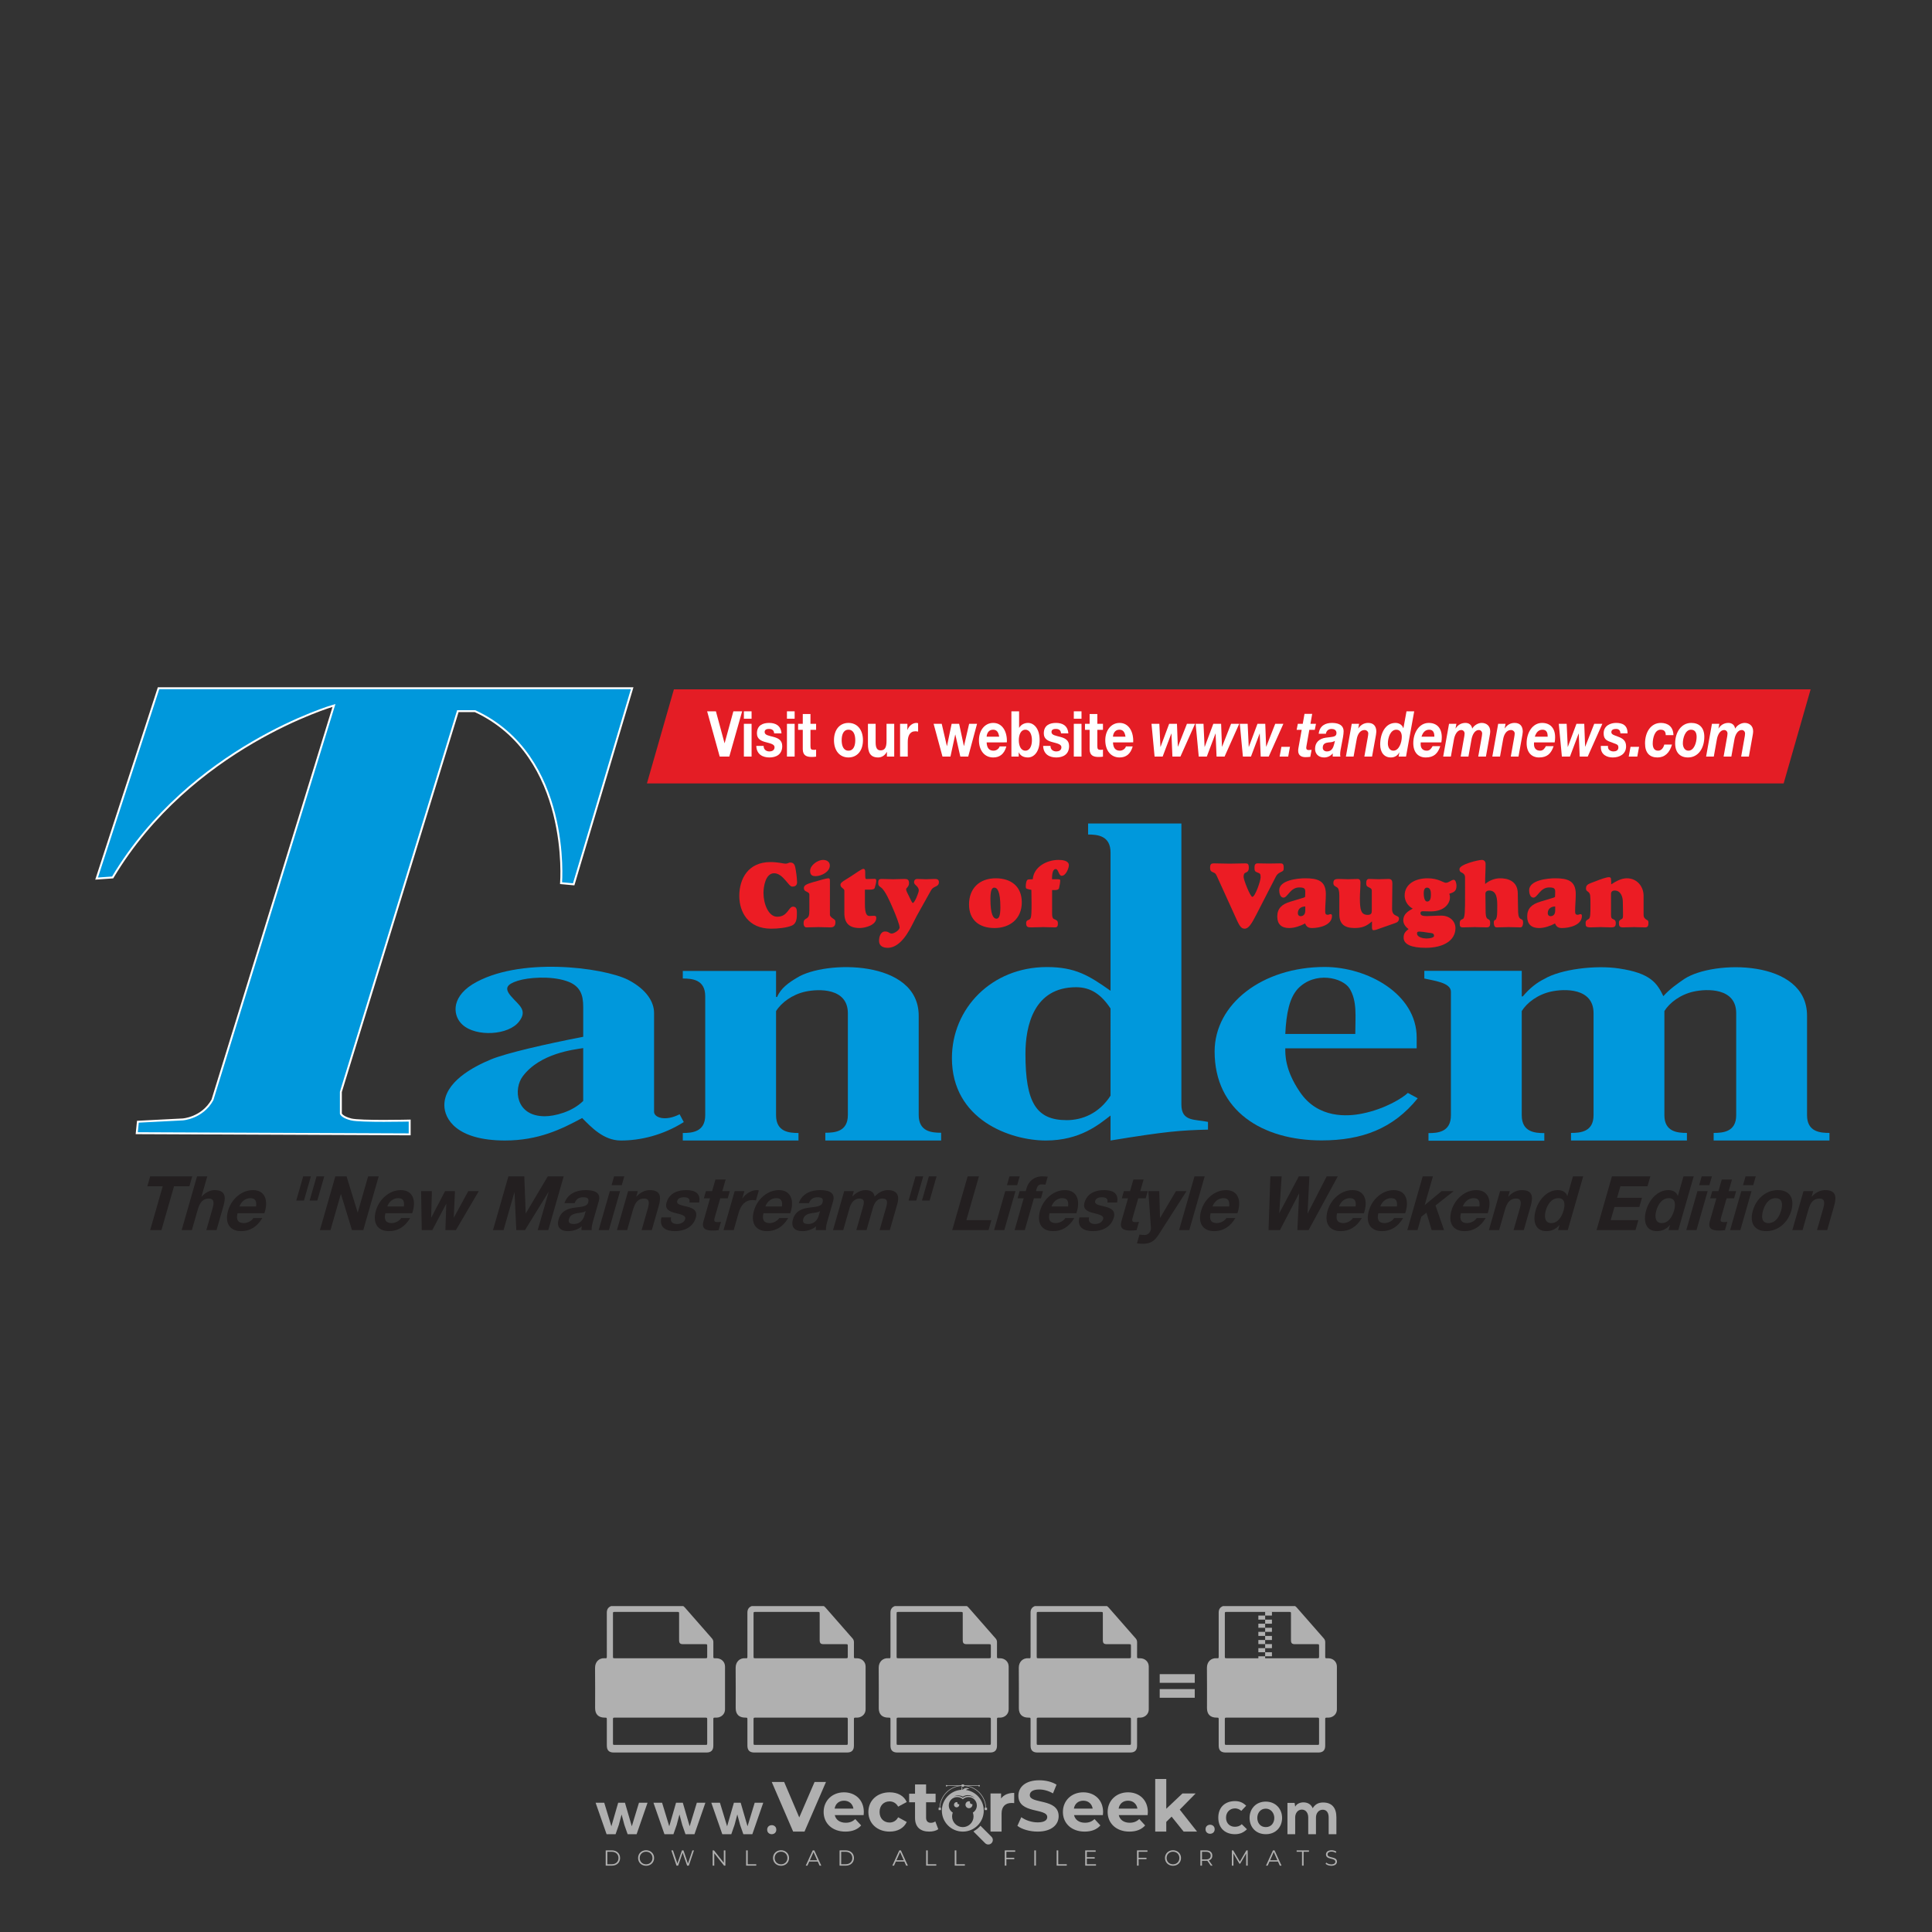 <?xml version="1.0" encoding="iso-8859-1"?>
<!-- Generator: Adobe Illustrator 24.3.0, SVG Export Plug-In . SVG Version: 6.00 Build 0)  -->
<svg version="1.1" id="Layer_1" xmlns="http://www.w3.org/2000/svg" xmlns:xlink="http://www.w3.org/1999/xlink" x="0px" y="0px"
	 viewBox="0 0 500 500" style="enable-background:new 0 0 500 500;" xml:space="preserve">
<rect x="0" y="0" width="500" height="500" fill="#333333" stroke="none"/>
<g id="watermark_1_">
	<g>
		<g id="watermark" style="opacity:0.61;">
			<g>
				<g>
					<g>
						<g>
							<polygon style="fill:#FFFFFF;" points="213.765,461.172 208.204,474.017 205.268,474.017 199.726,461.172 202.938,461.172 
								206.846,470.347 210.81,461.172 							"/>
						</g>
						<g>
							<path style="fill:#FFFFFF;" d="M223.507,469.741h-7.469c0.275,1.23,1.321,1.982,2.826,1.982c1.046,0,1.798-0.312,2.477-0.954
								l1.523,1.651c-0.917,1.046-2.294,1.597-4.074,1.597c-3.413,0-5.634-2.147-5.634-5.083c0-2.954,2.257-5.083,5.267-5.083
								c2.899,0,5.138,1.945,5.138,5.12C223.562,469.191,223.526,469.503,223.507,469.741 M216.002,468.071h4.863
								c-0.202-1.248-1.138-2.055-2.422-2.055C217.139,466.016,216.204,466.805,216.002,468.071"/>
						</g>
						<g>
							<path style="fill:#FFFFFF;" d="M224.735,468.934c0-2.973,2.294-5.083,5.505-5.083c2.074,0,3.707,0.899,4.423,2.514
								l-2.22,1.193c-0.532-0.936-1.321-1.358-2.221-1.358c-1.45,0-2.587,1.009-2.587,2.734c0,1.725,1.138,2.734,2.587,2.734
								c0.899,0,1.688-0.404,2.221-1.358l2.22,1.211c-0.716,1.578-2.349,2.495-4.423,2.495
								C227.029,474.017,224.735,471.907,224.735,468.934"/>
						</g>
						<g>
							<path style="fill:#FFFFFF;" d="M242.828,473.393c-0.587,0.422-1.45,0.624-2.331,0.624c-2.33,0-3.688-1.193-3.688-3.542
								v-4.055h-1.523v-2.202h1.523v-2.404h2.863v2.404h2.459v2.202h-2.459v4.019c0,0.844,0.458,1.303,1.229,1.303
								c0.422,0,0.844-0.128,1.156-0.367L242.828,473.393z"/>
						</g>
					</g>
					<g>
						<path style="fill:#FFFFFF;" d="M262.474,463.997v2.643c-0.238-0.018-0.422-0.037-0.642-0.037
							c-1.578,0-2.624,0.862-2.624,2.753v4.661h-2.863v-9.873h2.734v1.303C259.776,464.493,260.951,463.997,262.474,463.997"/>
					</g>
					<g>
						<path style="fill:#FFFFFF;" d="M263.299,472.53l1.009-2.239c1.083,0.789,2.697,1.339,4.239,1.339
							c1.762,0,2.477-0.587,2.477-1.376c0-2.404-7.469-0.752-7.469-5.524c0-2.184,1.762-4,5.413-4c1.615,0,3.267,0.385,4.459,1.138
							l-0.918,2.257c-1.193-0.679-2.422-1.009-3.56-1.009c-1.761,0-2.44,0.66-2.44,1.468c0,2.367,7.468,0.734,7.468,5.45
							c0,2.147-1.78,3.982-5.45,3.982C266.492,474.017,264.437,473.411,263.299,472.53"/>
					</g>
					<g>
						<path style="fill:#FFFFFF;" d="M285.428,469.741h-7.469c0.275,1.23,1.321,1.982,2.826,1.982c1.046,0,1.798-0.312,2.477-0.954
							l1.523,1.651c-0.918,1.046-2.294,1.597-4.074,1.597c-3.413,0-5.634-2.147-5.634-5.083c0-2.954,2.257-5.083,5.267-5.083
							c2.9,0,5.138,1.945,5.138,5.12C285.484,469.191,285.447,469.503,285.428,469.741 M277.923,468.071h4.863
							c-0.202-1.248-1.138-2.055-2.422-2.055C279.061,466.016,278.125,466.805,277.923,468.071"/>
					</g>
					<g>
						<path style="fill:#FFFFFF;" d="M297.007,469.741h-7.469c0.275,1.23,1.321,1.982,2.826,1.982c1.046,0,1.798-0.312,2.477-0.954
							l1.523,1.651c-0.918,1.046-2.294,1.597-4.074,1.597c-3.413,0-5.634-2.147-5.634-5.083c0-2.954,2.257-5.083,5.267-5.083
							c2.899,0,5.138,1.945,5.138,5.12C297.062,469.191,297.025,469.503,297.007,469.741 M289.501,468.071h4.863
							c-0.202-1.248-1.138-2.055-2.422-2.055C290.639,466.016,289.703,466.805,289.501,468.071"/>
					</g>
					<g>
						<polygon style="fill:#FFFFFF;" points="303.208,470.145 301.831,471.503 301.831,474.017 298.969,474.017 298.969,460.401 
							301.831,460.401 301.831,468.108 306.016,464.144 309.429,464.144 305.318,468.328 309.796,474.017 306.327,474.017 						"/>
					</g>
					<g>
						<path style="fill:#FFFFFF;" d="M256.601,475.359L256.601,475.359l-2.86-2.86c-0.435,0.508-0.953,0.943-1.534,1.284
							c-0.092,0.069-0.186,0.136-0.283,0.199l3.027,3.027c0.456,0.456,1.195,0.456,1.65,0
							C257.057,476.554,257.057,475.815,256.601,475.359"/>
					</g>
					<g>
						<path style="fill:#FFFFFF;" d="M249.984,463.244c0.221-0.173,0.495-0.281,0.797-0.281c0.042,0,0.083,0.002,0.124,0.006
							c-0.214-0.156-0.478-0.249-0.764-0.249c-0.395,0-0.744,0.18-0.981,0.458c-0.051,0-0.1,0.006-0.151,0.008
							c0.039-0.077,0.064-0.162,0.064-0.255c0-0.234-0.143-0.434-0.346-0.519c0.087,0.126,0.138,0.279,0.138,0.445
							c0,0.122-0.031,0.237-0.081,0.341c-2.811,0.201-5.03,2.539-5.03,5.4c0,2.993,2.426,5.42,5.42,5.42
							c2.993,0,5.42-2.426,5.42-5.42C254.595,465.879,252.593,463.635,249.984,463.244 M247.983,464.656
							c0.435,0,0.844,0.112,1.199,0.309c0.374-0.245,0.82-0.387,1.299-0.387c0.711,0,1.348,0.312,1.784,0.806
							c-0.435-0.379-1.004-0.61-1.627-0.61c-0.449,0-0.87,0.12-1.234,0.329c-0.079,0.046-0.156,0.096-0.229,0.15
							c-0.065-0.048-0.133-0.093-0.204-0.134c-0.369-0.219-0.8-0.344-1.26-0.344c-0.3,0-0.588,0.054-0.854,0.152
							C247.196,464.754,247.578,464.656,247.983,464.656 M251.772,469.098c0.115,0.305,0.181,0.634,0.181,0.979
							c0,1.534-1.244,2.777-2.778,2.777c-1.534,0-2.777-1.243-2.777-2.777c0-0.345,0.066-0.674,0.181-0.979
							c-0.62-0.382-1.035-1.064-1.035-1.846c0-1.197,0.971-2.168,2.168-2.168c0.565,0,1.078,0.218,1.463,0.572
							c0.386-0.354,0.899-0.572,1.464-0.572c1.197,0,2.168,0.971,2.168,2.168C252.807,468.034,252.392,468.716,251.772,469.098"/>
					</g>
					<g>
						<path style="fill:#FFFFFF;" d="M251.666,467.061c0,0.497-0.404,0.901-0.901,0.901c-0.497,0-0.901-0.404-0.901-0.901
							s0.404-0.901,0.901-0.901c0.101,0,0.197,0.017,0.287,0.047c-0.03,0.062-0.045,0.132-0.045,0.204
							c0,0.273,0.221,0.494,0.494,0.494c0.05,0,0.099-0.008,0.146-0.022C251.66,466.941,251.666,467,251.666,467.061"/>
					</g>
					<g>
						<path style="fill:#FFFFFF;" d="M248.255,467.061c0,0.376-0.305,0.681-0.681,0.681c-0.376,0-0.681-0.305-0.681-0.681
							s0.305-0.681,0.681-0.681c0.076,0,0.149,0.013,0.217,0.035c-0.023,0.047-0.034,0.1-0.034,0.155
							c0,0.206,0.167,0.374,0.374,0.374c0.038,0,0.075-0.006,0.11-0.017C248.25,466.97,248.255,467.015,248.255,467.061"/>
					</g>
					<g>
						<g>
							<g>
								<rect x="242.908" y="467.83" style="fill:#FFFFFF;" width="0.616" height="0.616"/>
							</g>
							<g>
								<rect x="254.827" y="467.83" style="fill:#FFFFFF;" width="0.616" height="0.616"/>
							</g>
							<g>
								<path style="fill:#FFFFFF;" d="M255.205,468.082h-0.14c0-3.248-2.642-5.89-5.89-5.89c-3.248,0-5.89,2.642-5.89,5.89h-0.14
									c0-1.611,0.627-3.125,1.766-4.264c1.139-1.139,2.653-1.766,4.264-1.766c1.611,0,3.125,0.627,4.264,1.766
									C254.578,464.957,255.205,466.471,255.205,468.082"/>
							</g>
						</g>
						<g>
							<rect x="248.868" y="461.814" style="fill:#FFFFFF;" width="0.616" height="0.616"/>
						</g>
						<g>
							<rect x="244.95" y="462.052" style="fill:#FFFFFF;" width="8.45" height="0.14"/>
						</g>
						<g>
							<path style="fill:#FFFFFF;" d="M245.174,462.15c0,0.108-0.088,0.196-0.196,0.196c-0.108,0-0.196-0.088-0.196-0.196
								c0-0.108,0.088-0.196,0.196-0.196C245.086,461.954,245.174,462.042,245.174,462.15"/>
						</g>
						<g>
							<path style="fill:#FFFFFF;" d="M253.596,462.15c0,0.108-0.088,0.196-0.196,0.196c-0.108,0-0.196-0.088-0.196-0.196
								c0-0.108,0.088-0.196,0.196-0.196C253.509,461.954,253.596,462.042,253.596,462.15"/>
						</g>
					</g>
				</g>
				<g>
					<path style="fill:#FFFFFF;" d="M314.356,473.409c0,1.559-2.364,1.559-2.364,0C311.993,471.851,314.356,471.851,314.356,473.409
						z"/>
				</g>
				<g>
					<g>
						<g>
							<path style="fill:#FFFFFF;" d="M161.739,466.549l1.772,6.088l1.855-6.088h2.215l-2.823,8.14h-2.33l-0.837-2.396l-0.722-2.708
								l-0.722,2.708l-0.837,2.396h-2.33l-2.839-8.14h2.231l1.855,6.088l1.756-6.088H161.739z"/>
						</g>
						<g>
							<path style="fill:#FFFFFF;" d="M176.713,466.549l1.772,6.088l1.855-6.088h2.215l-2.823,8.14h-2.33l-0.837-2.396l-0.722-2.708
								l-0.722,2.708l-0.837,2.396h-2.33l-2.839-8.14h2.231l1.855,6.088l1.756-6.088H176.713z"/>
						</g>
						<g>
							<path style="fill:#FFFFFF;" d="M191.687,466.549l1.772,6.088l1.855-6.088h2.215l-2.823,8.14h-2.33l-0.837-2.396l-0.722-2.708
								l-0.722,2.708l-0.837,2.396h-2.33l-2.839-8.14h2.231l1.855,6.088l1.756-6.088H191.687z"/>
						</g>
					</g>
					<g>
						<path style="fill:#FFFFFF;" d="M200.908,473.52c0,1.559-2.364,1.559-2.364,0C198.545,471.962,200.908,471.962,200.908,473.52z
							"/>
					</g>
					<g>
						<path style="fill:#FFFFFF;" d="M322.71,473.409c-0.935,0.919-1.919,1.28-3.117,1.28c-2.346,0-4.3-1.411-4.3-4.282
							s1.953-4.284,4.3-4.284c1.149,0,2.035,0.329,2.921,1.199l-1.264,1.329c-0.476-0.428-1.066-0.64-1.623-0.64
							c-1.346,0-2.33,0.985-2.33,2.396c0,1.542,1.05,2.362,2.297,2.362c0.64,0,1.28-0.18,1.772-0.672L322.71,473.409z"/>
					</g>
					<g>
						<path style="fill:#FFFFFF;" d="M331.805,470.472c0,2.33-1.591,4.217-4.217,4.217c-2.626,0-4.201-1.887-4.201-4.217
							c0-2.314,1.609-4.217,4.185-4.217C330.149,466.255,331.805,468.158,331.805,470.472z M325.389,470.472
							c0,1.231,0.739,2.38,2.199,2.38c1.46,0,2.199-1.149,2.199-2.38c0-1.215-0.854-2.396-2.199-2.396
							C326.144,468.077,325.389,469.258,325.389,470.472z"/>
					</g>
					<g>
						<path style="fill:#FFFFFF;" d="M338.572,474.689v-4.332c0-1.068-0.559-2.035-1.658-2.035c-1.082,0-1.722,0.967-1.722,2.035
							v4.332h-2.003v-8.107h1.855l0.148,0.985c0.426-0.82,1.362-1.116,2.133-1.116c0.969,0,1.937,0.394,2.396,1.51
							c0.723-1.149,1.658-1.478,2.708-1.478c2.297,0,3.43,1.412,3.43,3.84v4.365h-2.003v-4.365c0-1.066-0.442-1.97-1.526-1.97
							c-1.082,0-1.756,0.935-1.756,2.003v4.332H338.572z"/>
					</g>
				</g>
			</g>
		</g>
		<g style="opacity:0.61;">
			<g>
				<g>
					<path style="fill:#FFFFFF;" d="M345.988,431.299c-0.006-1.224-0.959-2.121-2.189-2.14c-0.924-0.014-0.832,0.12-0.834-0.867
						c-0.003-1.097-0.007-2.194,0.003-3.292c0.003-0.379-0.112-0.691-0.362-0.976c-2.342-2.668-4.678-5.342-7.019-8.011
						c-0.12-0.137-0.275-0.244-0.414-0.366c-6.214,0-12.427,0-18.641,0c-0.794,0.293-1.14,0.868-1.138,1.709
						c0.01,3.748,0.004,7.496,0.004,11.243c0,0.556-0.003,0.589-0.55,0.551c-1.497-0.102-2.516,0.986-2.497,2.492
						c0.044,3.476,0.013,6.953,0.014,10.429c0.001,1.58,0.867,2.443,2.45,2.449c0.582,0.002,0.582,0.002,0.582,0.6
						c0,2.219-0.001,4.438,0.001,6.657c0.001,1.192,0.58,1.771,1.768,1.771c8.013,0.001,16.027,0.001,24.04,0
						c1.168,0,1.755-0.583,1.757-1.745c0.002-2.256,0-4.512,0.001-6.768c0-0.512,0.002-0.511,0.52-0.515
						c0.271-0.002,0.541,0.008,0.809-0.058c0.996-0.246,1.69-1.044,1.694-2.069C346.003,438.696,346.005,434.997,345.988,431.299z
						 M317.537,417.162c5.337,0,10.674,0,16.01,0c0.548,0,0.554,0.007,0.554,0.561c0.001,2.243-0.001,4.486,0.001,6.73
						c0.001,0.811,0.249,1.059,1.06,1.059c1.91,0.001,3.821,0,5.731,0.001c0.458,0,0.479,0.021,0.481,0.483
						c0.003,0.887,0.002,1.775,0,2.662c-0.001,0.477-0.024,0.498-0.504,0.499c-3.895,0.001-7.79,0-11.684,0
						c-3.882,0-7.765,0-11.647,0c-0.55,0-0.552-0.001-0.552-0.561c-0.001-3.624-0.001-7.247,0-10.871
						C316.987,417.166,316.991,417.162,317.537,417.162z M340.822,451.579c-3.883,0.001-7.766,0-11.65,0c-3.871,0-7.742,0-11.613,0
						c-0.572,0-0.574-0.002-0.574-0.579c-0.001-1.997-0.001-3.994,0.001-5.991c0-0.464,0.023-0.486,0.478-0.487
						c7.803-0.001,15.607-0.001,23.41,0c0.478,0,0.499,0.02,0.499,0.503c0.002,1.997,0.001,3.994,0,5.991
						C341.375,451.574,341.37,451.579,340.822,451.579z"/>
				</g>
				<g>
					<g>
						<rect x="327.418" y="417.053" style="fill:#FFFFFF;" width="1.757" height="1.054"/>
					</g>
					<g>
						<rect x="325.662" y="418.107" style="fill:#FFFFFF;" width="1.757" height="1.054"/>
					</g>
					<g>
						<rect x="327.418" y="419.161" style="fill:#FFFFFF;" width="1.757" height="1.054"/>
					</g>
					<g>
						<rect x="325.662" y="420.215" style="fill:#FFFFFF;" width="1.757" height="1.054"/>
					</g>
					<g>
						<rect x="327.418" y="421.269" style="fill:#FFFFFF;" width="1.757" height="1.054"/>
					</g>
					<g>
						<rect x="325.662" y="422.323" style="fill:#FFFFFF;" width="1.757" height="1.054"/>
					</g>
					<g>
						<rect x="327.418" y="423.378" style="fill:#FFFFFF;" width="1.757" height="1.054"/>
					</g>
					<g>
						<rect x="325.662" y="424.432" style="fill:#FFFFFF;" width="1.757" height="1.054"/>
					</g>
					<g>
						<rect x="327.418" y="425.486" style="fill:#FFFFFF;" width="1.757" height="1.054"/>
					</g>
					<g>
						<rect x="325.662" y="426.54" style="fill:#FFFFFF;" width="1.757" height="1.054"/>
					</g>
					<g>
						<rect x="327.418" y="427.594" style="fill:#FFFFFF;" width="1.757" height="1.054"/>
					</g>
					<g>
						<rect x="325.662" y="428.648" style="fill:#FFFFFF;" width="1.757" height="1.054"/>
					</g>
				</g>
			</g>
			<g>
				<path style="fill:#FFFFFF;" d="M187.637,431.299c-0.006-1.224-0.959-2.121-2.189-2.14c-0.924-0.014-0.832,0.12-0.834-0.867
					c-0.003-1.097-0.007-2.194,0.003-3.292c0.003-0.379-0.112-0.691-0.362-0.976c-2.342-2.668-4.678-5.342-7.019-8.011
					c-0.12-0.137-0.275-0.244-0.414-0.366c-6.214,0-12.427,0-18.641,0c-0.794,0.293-1.14,0.868-1.138,1.709
					c0.01,3.748,0.004,7.496,0.004,11.243c0,0.556-0.003,0.589-0.55,0.551c-1.497-0.102-2.516,0.986-2.497,2.492
					c0.044,3.476,0.013,6.953,0.014,10.429c0.001,1.58,0.867,2.443,2.45,2.449c0.582,0.002,0.582,0.002,0.582,0.6
					c0,2.219-0.001,4.438,0.001,6.657c0.001,1.192,0.58,1.771,1.768,1.771c8.013,0.001,16.027,0.001,24.04,0
					c1.168,0,1.755-0.583,1.757-1.745c0.002-2.256,0-4.512,0.001-6.768c0-0.512,0.002-0.511,0.52-0.515
					c0.271-0.002,0.541,0.008,0.809-0.058c0.996-0.246,1.69-1.044,1.694-2.069C187.652,438.696,187.655,434.997,187.637,431.299z
					 M159.187,417.162c5.337,0,10.674,0,16.01,0c0.548,0,0.554,0.007,0.554,0.561c0.001,2.243-0.001,4.486,0.001,6.73
					c0.001,0.811,0.249,1.059,1.06,1.059c1.91,0.001,3.821,0,5.731,0.001c0.458,0,0.479,0.021,0.481,0.483
					c0.003,0.887,0.002,1.775,0,2.662c-0.001,0.477-0.024,0.498-0.504,0.499c-3.895,0.001-7.79,0-11.684,0
					c-3.882,0-7.765,0-11.647,0c-0.55,0-0.552-0.001-0.552-0.561c-0.001-3.624-0.001-7.247,0-10.871
					C158.636,417.166,158.64,417.162,159.187,417.162z M182.472,451.579c-3.883,0.001-7.766,0-11.65,0c-3.871,0-7.742,0-11.613,0
					c-0.572,0-0.574-0.002-0.574-0.579c-0.001-1.997-0.001-3.994,0.001-5.991c0-0.464,0.023-0.486,0.478-0.487
					c7.803-0.001,15.607-0.001,23.41,0c0.478,0,0.499,0.02,0.499,0.503c0.002,1.997,0.001,3.994,0,5.991
					C183.024,451.574,183.019,451.579,182.472,451.579z"/>
			</g>
			<g>
				<path style="fill:#FFFFFF;" d="M159.779,440.669v-7.897h2.779c0.375,0,0.726,0.061,1.053,0.182
					c0.327,0.121,0.612,0.292,0.855,0.513c0.242,0.221,0.434,0.483,0.573,0.789c0.14,0.305,0.21,0.642,0.21,1.009
					c0,0.375-0.07,0.715-0.21,1.02c-0.14,0.305-0.331,0.568-0.573,0.789c-0.243,0.221-0.528,0.392-0.855,0.513
					c-0.327,0.121-0.678,0.182-1.053,0.182h-1.29v2.901H159.779z M162.58,436.356c0.39,0,0.684-0.111,0.882-0.331
					c0.199-0.22,0.298-0.474,0.298-0.761c0-0.14-0.024-0.276-0.072-0.408c-0.048-0.132-0.121-0.248-0.221-0.347
					c-0.099-0.099-0.223-0.178-0.37-0.237c-0.147-0.059-0.32-0.089-0.518-0.089h-1.312v2.173H162.58z"/>
				<path style="fill:#FFFFFF;" d="M166.308,432.771h1.731l3.177,5.294h0.088l-0.088-1.522v-3.772h1.478v7.897h-1.566l-3.353-5.592
					h-0.088l0.088,1.522v4.07h-1.467V432.771z"/>
				<path style="fill:#FFFFFF;" d="M177.922,436.334h3.872c0.022,0.089,0.04,0.195,0.055,0.32c0.014,0.125,0.022,0.25,0.022,0.375
					c0,0.507-0.077,0.985-0.231,1.434c-0.154,0.449-0.397,0.849-0.728,1.202c-0.353,0.375-0.776,0.666-1.268,0.871
					c-0.493,0.206-1.055,0.309-1.688,0.309c-0.574,0-1.114-0.103-1.622-0.309c-0.507-0.206-0.948-0.492-1.323-0.86
					c-0.375-0.367-0.673-0.803-0.894-1.307c-0.221-0.504-0.331-1.053-0.331-1.649c0-0.595,0.11-1.145,0.331-1.649
					c0.221-0.504,0.518-0.939,0.894-1.307c0.375-0.367,0.816-0.654,1.323-0.86c0.507-0.206,1.048-0.309,1.622-0.309
					c0.64,0,1.211,0.11,1.715,0.331c0.504,0.221,0.935,0.526,1.296,0.915l-1.025,1.004c-0.258-0.272-0.544-0.48-0.861-0.623
					c-0.316-0.143-0.695-0.215-1.136-0.215c-0.361,0-0.703,0.065-1.026,0.193c-0.324,0.129-0.607,0.311-0.85,0.546
					c-0.242,0.235-0.436,0.52-0.579,0.855c-0.143,0.335-0.215,0.708-0.215,1.119c0,0.412,0.072,0.785,0.215,1.12
					c0.143,0.335,0.338,0.62,0.584,0.855c0.246,0.235,0.531,0.418,0.855,0.546c0.323,0.129,0.669,0.193,1.037,0.193
					c0.419,0,0.773-0.061,1.064-0.182c0.29-0.121,0.538-0.278,0.744-0.469c0.148-0.132,0.275-0.3,0.381-0.502
					c0.106-0.202,0.189-0.428,0.248-0.678h-2.482V436.334z"/>
			</g>
			<g>
				<path style="fill:#FFFFFF;" d="M224.019,431.299c-0.006-1.224-0.959-2.121-2.189-2.14c-0.924-0.014-0.832,0.12-0.834-0.867
					c-0.003-1.097-0.007-2.194,0.003-3.292c0.003-0.379-0.112-0.691-0.362-0.976c-2.342-2.668-4.678-5.342-7.019-8.011
					c-0.12-0.137-0.275-0.244-0.414-0.366c-6.214,0-12.427,0-18.641,0c-0.794,0.293-1.14,0.868-1.138,1.709
					c0.01,3.748,0.004,7.496,0.004,11.243c0,0.556-0.003,0.589-0.55,0.551c-1.497-0.102-2.516,0.986-2.497,2.492
					c0.044,3.476,0.013,6.953,0.014,10.429c0.001,1.58,0.867,2.443,2.45,2.449c0.582,0.002,0.582,0.002,0.582,0.6
					c0,2.219-0.001,4.438,0.001,6.657c0.001,1.192,0.58,1.771,1.768,1.771c8.013,0.001,16.027,0.001,24.04,0
					c1.168,0,1.755-0.583,1.757-1.745c0.002-2.256,0-4.512,0.001-6.768c0-0.512,0.002-0.511,0.52-0.515
					c0.271-0.002,0.541,0.008,0.809-0.058c0.997-0.246,1.69-1.044,1.694-2.069C224.034,438.696,224.036,434.997,224.019,431.299z
					 M195.568,417.162c5.337,0,10.674,0,16.01,0c0.548,0,0.554,0.007,0.554,0.561c0.001,2.243-0.001,4.486,0.001,6.73
					c0.001,0.811,0.249,1.059,1.06,1.059c1.91,0.001,3.821,0,5.731,0.001c0.458,0,0.479,0.021,0.481,0.483
					c0.003,0.887,0.002,1.775,0,2.662c-0.001,0.477-0.024,0.498-0.504,0.499c-3.895,0.001-7.79,0-11.684,0
					c-3.882,0-7.765,0-11.647,0c-0.55,0-0.552-0.001-0.552-0.561c-0.001-3.624-0.001-7.247,0-10.871
					C195.018,417.166,195.022,417.162,195.568,417.162z M218.854,451.579c-3.883,0.001-7.766,0-11.65,0c-3.871,0-7.742,0-11.613,0
					c-0.572,0-0.574-0.002-0.574-0.579c-0.001-1.997-0.001-3.994,0.001-5.991c0-0.464,0.023-0.486,0.478-0.487
					c7.803-0.001,15.607-0.001,23.41,0c0.478,0,0.499,0.02,0.499,0.503c0.002,1.997,0.001,3.994,0,5.991
					C219.406,451.574,219.401,451.579,218.854,451.579z"/>
			</g>
			<g>
				<path style="fill:#FFFFFF;" d="M205.111,432.771h1.699l2.967,7.897h-1.644l-0.651-1.886h-3.044l-0.651,1.886h-1.643
					L205.111,432.771z M206.997,437.415l-0.706-1.974l-0.287-0.96h-0.088l-0.287,0.96l-0.706,1.974H206.997z"/>
				<path style="fill:#FFFFFF;" d="M211.331,434.536c-0.125,0-0.245-0.024-0.359-0.072c-0.114-0.048-0.213-0.114-0.298-0.199
					c-0.084-0.084-0.151-0.182-0.198-0.292c-0.048-0.11-0.072-0.232-0.072-0.364s0.024-0.254,0.072-0.364
					c0.048-0.11,0.114-0.208,0.198-0.292c0.084-0.084,0.184-0.151,0.298-0.198c0.114-0.048,0.233-0.072,0.359-0.072
					c0.257,0,0.478,0.09,0.662,0.27c0.184,0.181,0.276,0.399,0.276,0.656s-0.092,0.476-0.276,0.656
					C211.809,434.446,211.589,434.536,211.331,434.536z M210.615,440.669v-5.404h1.445v5.404H210.615z"/>
			</g>
			<g>
				<path style="fill:#FFFFFF;" d="M261.044,431.299c-0.006-1.224-0.959-2.121-2.189-2.14c-0.924-0.014-0.832,0.12-0.834-0.867
					c-0.003-1.097-0.007-2.194,0.003-3.292c0.003-0.379-0.112-0.691-0.362-0.976c-2.342-2.668-4.678-5.342-7.019-8.011
					c-0.12-0.137-0.275-0.244-0.414-0.366c-6.214,0-12.427,0-18.641,0c-0.794,0.293-1.14,0.868-1.138,1.709
					c0.01,3.748,0.004,7.496,0.004,11.243c0,0.556-0.003,0.589-0.55,0.551c-1.497-0.102-2.516,0.986-2.497,2.492
					c0.044,3.476,0.013,6.953,0.014,10.429c0.001,1.58,0.867,2.443,2.45,2.449c0.582,0.002,0.582,0.002,0.582,0.6
					c0,2.219-0.001,4.438,0.001,6.657c0.001,1.192,0.58,1.771,1.768,1.771c8.013,0.001,16.027,0.001,24.04,0
					c1.168,0,1.755-0.583,1.757-1.745c0.002-2.256,0-4.512,0.001-6.768c0-0.512,0.002-0.511,0.52-0.515
					c0.271-0.002,0.541,0.008,0.809-0.058c0.996-0.246,1.69-1.044,1.694-2.069C261.059,438.696,261.061,434.997,261.044,431.299z
					 M232.593,417.162c5.337,0,10.674,0,16.01,0c0.548,0,0.554,0.007,0.554,0.561c0.001,2.243-0.001,4.486,0.001,6.73
					c0.001,0.811,0.249,1.059,1.06,1.059c1.91,0.001,3.821,0,5.731,0.001c0.458,0,0.479,0.021,0.481,0.483
					c0.003,0.887,0.002,1.775,0,2.662c-0.001,0.477-0.024,0.498-0.504,0.499c-3.895,0.001-7.79,0-11.684,0
					c-3.882,0-7.765,0-11.647,0c-0.55,0-0.552-0.001-0.552-0.561c-0.001-3.624-0.001-7.247,0-10.871
					C232.042,417.166,232.047,417.162,232.593,417.162z M255.878,451.579c-3.883,0.001-7.766,0-11.65,0c-3.871,0-7.742,0-11.613,0
					c-0.572,0-0.574-0.002-0.574-0.579c-0.001-1.997-0.001-3.994,0.001-5.991c0-0.464,0.023-0.486,0.478-0.487
					c7.803-0.001,15.607-0.001,23.41,0c0.478,0,0.499,0.02,0.499,0.503c0.002,1.997,0.001,3.994,0,5.991
					C256.431,451.574,256.426,451.579,255.878,451.579z"/>
			</g>
			<g>
				<path style="fill:#FFFFFF;" d="M236.361,440.845c-0.338,0-0.662-0.048-0.971-0.143c-0.309-0.095-0.592-0.239-0.849-0.43
					c-0.257-0.191-0.481-0.425-0.673-0.7c-0.191-0.276-0.342-0.597-0.452-0.965l1.401-0.551c0.103,0.397,0.283,0.726,0.54,0.987
					c0.257,0.261,0.596,0.392,1.015,0.392c0.154,0,0.303-0.02,0.447-0.061c0.143-0.04,0.272-0.099,0.386-0.176
					s0.204-0.175,0.27-0.292c0.066-0.118,0.099-0.254,0.099-0.408c0-0.147-0.026-0.279-0.077-0.397
					c-0.051-0.117-0.138-0.227-0.259-0.331c-0.121-0.103-0.28-0.202-0.475-0.298c-0.195-0.095-0.435-0.195-0.722-0.298l-0.485-0.176
					c-0.213-0.073-0.429-0.173-0.645-0.298c-0.217-0.125-0.413-0.276-0.59-0.452c-0.177-0.176-0.322-0.384-0.436-0.623
					c-0.114-0.239-0.171-0.509-0.171-0.81c0-0.309,0.06-0.597,0.182-0.866c0.121-0.268,0.294-0.503,0.518-0.706
					c0.224-0.202,0.492-0.36,0.805-0.474s0.66-0.171,1.042-0.171c0.397,0,0.74,0.053,1.031,0.16
					c0.291,0.107,0.537,0.243,0.739,0.408c0.202,0.165,0.366,0.348,0.491,0.546c0.125,0.199,0.217,0.386,0.276,0.563l-1.312,0.551
					c-0.074-0.221-0.208-0.419-0.402-0.596c-0.195-0.176-0.462-0.265-0.8-0.265c-0.324,0-0.592,0.075-0.805,0.226
					c-0.213,0.151-0.32,0.348-0.32,0.59c0,0.235,0.103,0.436,0.309,0.601c0.206,0.165,0.533,0.325,0.982,0.48l0.497,0.165
					c0.316,0.111,0.605,0.237,0.866,0.381c0.261,0.143,0.485,0.314,0.673,0.513c0.187,0.199,0.331,0.425,0.43,0.678
					c0.1,0.254,0.149,0.546,0.149,0.877c0,0.412-0.083,0.767-0.248,1.064c-0.165,0.298-0.377,0.542-0.634,0.734
					c-0.258,0.191-0.548,0.335-0.872,0.43C236.986,440.797,236.67,440.845,236.361,440.845z"/>
				<path style="fill:#FFFFFF;" d="M239.516,432.771h1.61l1.633,4.754l0.287,1.015h0.088l0.309-1.015l1.699-4.754h1.61l-2.879,7.897
					h-1.566L239.516,432.771z"/>
				<path style="fill:#FFFFFF;" d="M251.097,436.334h3.871c0.022,0.089,0.04,0.195,0.055,0.32c0.015,0.125,0.023,0.25,0.023,0.375
					c0,0.507-0.078,0.985-0.232,1.434c-0.154,0.449-0.397,0.849-0.728,1.202c-0.353,0.375-0.775,0.666-1.268,0.871
					c-0.493,0.206-1.055,0.309-1.688,0.309c-0.574,0-1.114-0.103-1.621-0.309c-0.507-0.206-0.949-0.492-1.324-0.86
					c-0.375-0.367-0.673-0.803-0.894-1.307c-0.22-0.504-0.331-1.053-0.331-1.649c0-0.595,0.11-1.145,0.331-1.649
					c0.221-0.504,0.518-0.939,0.894-1.307c0.375-0.367,0.816-0.654,1.324-0.86c0.507-0.206,1.047-0.309,1.621-0.309
					c0.64,0,1.211,0.11,1.715,0.331c0.504,0.221,0.936,0.526,1.296,0.915l-1.026,1.004c-0.257-0.272-0.544-0.48-0.861-0.623
					c-0.316-0.143-0.694-0.215-1.136-0.215c-0.36,0-0.702,0.065-1.026,0.193c-0.323,0.129-0.607,0.311-0.849,0.546
					c-0.243,0.235-0.436,0.52-0.579,0.855c-0.143,0.335-0.215,0.708-0.215,1.119c0,0.412,0.072,0.785,0.215,1.12
					c0.143,0.335,0.338,0.62,0.585,0.855c0.246,0.235,0.531,0.418,0.854,0.546c0.324,0.129,0.669,0.193,1.037,0.193
					c0.419,0,0.774-0.061,1.064-0.182c0.29-0.121,0.539-0.278,0.745-0.469c0.147-0.132,0.274-0.3,0.38-0.502
					c0.107-0.202,0.189-0.428,0.248-0.678h-2.482V436.334z"/>
			</g>
			<g>
				<path style="fill:#FFFFFF;" d="M297.3,431.299c-0.006-1.224-0.959-2.121-2.189-2.14c-0.924-0.014-0.832,0.12-0.834-0.867
					c-0.003-1.097-0.007-2.194,0.003-3.292c0.003-0.379-0.112-0.691-0.362-0.976c-2.342-2.668-4.678-5.342-7.019-8.011
					c-0.12-0.137-0.275-0.244-0.414-0.366c-6.214,0-12.427,0-18.641,0c-0.794,0.293-1.14,0.868-1.138,1.709
					c0.01,3.748,0.004,7.496,0.004,11.243c0,0.556-0.003,0.589-0.55,0.551c-1.497-0.102-2.516,0.986-2.497,2.492
					c0.044,3.476,0.013,6.953,0.014,10.429c0.001,1.58,0.867,2.443,2.45,2.449c0.582,0.002,0.582,0.002,0.582,0.6
					c0,2.219-0.001,4.438,0.001,6.657c0.001,1.192,0.58,1.771,1.768,1.771c8.013,0.001,16.027,0.001,24.04,0
					c1.168,0,1.755-0.583,1.757-1.745c0.002-2.256,0-4.512,0.001-6.768c0-0.512,0.002-0.511,0.52-0.515
					c0.271-0.002,0.541,0.008,0.809-0.058c0.996-0.246,1.69-1.044,1.694-2.069C297.315,438.696,297.318,434.997,297.3,431.299z
					 M268.85,417.162c5.337,0,10.674,0,16.01,0c0.548,0,0.554,0.007,0.554,0.561c0.001,2.243-0.001,4.486,0.001,6.73
					c0.001,0.811,0.249,1.059,1.06,1.059c1.91,0.001,3.821,0,5.731,0.001c0.458,0,0.479,0.021,0.481,0.483
					c0.003,0.887,0.002,1.775,0,2.662c-0.001,0.477-0.024,0.498-0.504,0.499c-3.895,0.001-7.79,0-11.684,0
					c-3.882,0-7.765,0-11.647,0c-0.55,0-0.552-0.001-0.552-0.561c-0.001-3.624-0.001-7.247,0-10.871
					C268.299,417.166,268.303,417.162,268.85,417.162z M292.135,451.579c-3.883,0.001-7.766,0-11.65,0c-3.871,0-7.742,0-11.613,0
					c-0.572,0-0.574-0.002-0.574-0.579c-0.001-1.997-0.001-3.994,0.001-5.991c0-0.464,0.023-0.486,0.478-0.487
					c7.803-0.001,15.607-0.001,23.41,0c0.478,0,0.499,0.02,0.499,0.503c0.001,1.997,0.001,3.994,0,5.991
					C292.687,451.574,292.682,451.579,292.135,451.579z"/>
			</g>
			<g>
				<path style="fill:#FFFFFF;" d="M272.966,434.183v1.831h3.165v1.412h-3.165v1.831h3.518v1.412h-5.007v-7.897h5.007v1.412H272.966
					z"/>
				<path style="fill:#FFFFFF;" d="M277.852,440.669v-7.897h2.779c0.375,0,0.726,0.061,1.053,0.182
					c0.327,0.121,0.612,0.292,0.855,0.513c0.243,0.221,0.434,0.483,0.574,0.789c0.14,0.305,0.209,0.642,0.209,1.009
					c0,0.375-0.07,0.715-0.209,1.02c-0.14,0.305-0.331,0.568-0.574,0.789c-0.243,0.221-0.528,0.392-0.855,0.513
					c-0.327,0.121-0.678,0.182-1.053,0.182h-1.29v2.901H277.852z M280.653,436.356c0.389,0,0.684-0.111,0.882-0.331
					c0.199-0.22,0.298-0.474,0.298-0.761c0-0.14-0.024-0.276-0.072-0.408c-0.048-0.132-0.121-0.248-0.221-0.347
					c-0.099-0.099-0.222-0.178-0.37-0.237c-0.147-0.059-0.32-0.089-0.518-0.089h-1.312v2.173H280.653z"/>
				<path style="fill:#FFFFFF;" d="M286.797,440.845c-0.338,0-0.662-0.048-0.971-0.143c-0.309-0.095-0.592-0.239-0.849-0.43
					c-0.257-0.191-0.482-0.425-0.673-0.7c-0.191-0.276-0.342-0.597-0.452-0.965l1.401-0.551c0.103,0.397,0.283,0.726,0.541,0.987
					c0.257,0.261,0.595,0.392,1.015,0.392c0.154,0,0.303-0.02,0.447-0.061c0.143-0.04,0.272-0.099,0.386-0.176
					c0.114-0.077,0.204-0.175,0.27-0.292c0.066-0.118,0.1-0.254,0.1-0.408c0-0.147-0.026-0.279-0.077-0.397
					c-0.051-0.117-0.138-0.227-0.259-0.331c-0.121-0.103-0.279-0.202-0.474-0.298c-0.195-0.095-0.436-0.195-0.723-0.298
					l-0.485-0.176c-0.213-0.073-0.428-0.173-0.645-0.298c-0.217-0.125-0.414-0.276-0.59-0.452c-0.176-0.176-0.322-0.384-0.436-0.623
					c-0.114-0.239-0.171-0.509-0.171-0.81c0-0.309,0.061-0.597,0.182-0.866c0.121-0.268,0.294-0.503,0.518-0.706
					c0.224-0.202,0.493-0.36,0.805-0.474c0.312-0.114,0.66-0.171,1.042-0.171c0.397,0,0.741,0.053,1.031,0.16
					c0.29,0.107,0.537,0.243,0.739,0.408c0.202,0.165,0.365,0.348,0.491,0.546c0.125,0.199,0.217,0.386,0.276,0.563l-1.312,0.551
					c-0.074-0.221-0.208-0.419-0.403-0.596c-0.195-0.176-0.462-0.265-0.799-0.265c-0.324,0-0.592,0.075-0.805,0.226
					c-0.213,0.151-0.32,0.348-0.32,0.59c0,0.235,0.103,0.436,0.309,0.601c0.206,0.165,0.533,0.325,0.982,0.48l0.496,0.165
					c0.316,0.111,0.605,0.237,0.866,0.381c0.261,0.143,0.485,0.314,0.673,0.513c0.187,0.199,0.331,0.425,0.43,0.678
					c0.099,0.254,0.149,0.546,0.149,0.877c0,0.412-0.083,0.767-0.248,1.064c-0.165,0.298-0.377,0.542-0.634,0.734
					c-0.258,0.191-0.548,0.335-0.872,0.43C287.422,440.797,287.105,440.845,286.797,440.845z"/>
			</g>
			<g>
				<path style="fill:#FFFFFF;" d="M321.394,439.168l4.004-4.985h-3.827v-1.412h5.559v1.5l-3.96,4.985h4.004v1.412h-5.779V439.168z"
					/>
				<path style="fill:#FFFFFF;" d="M328.409,432.771h1.489v7.897h-1.489V432.771z"/>
				<path style="fill:#FFFFFF;" d="M331.486,440.669v-7.897h2.779c0.375,0,0.726,0.061,1.053,0.182
					c0.327,0.121,0.612,0.292,0.855,0.513s0.434,0.483,0.574,0.789c0.14,0.305,0.209,0.642,0.209,1.009
					c0,0.375-0.07,0.715-0.209,1.02c-0.14,0.305-0.331,0.568-0.574,0.789c-0.243,0.221-0.528,0.392-0.855,0.513
					c-0.327,0.121-0.678,0.182-1.053,0.182h-1.29v2.901H331.486z M334.288,436.356c0.389,0,0.684-0.111,0.882-0.331
					c0.199-0.22,0.298-0.474,0.298-0.761c0-0.14-0.024-0.276-0.072-0.408c-0.048-0.132-0.121-0.248-0.221-0.347
					c-0.099-0.099-0.222-0.178-0.37-0.237c-0.147-0.059-0.32-0.089-0.518-0.089h-1.312v2.173H334.288z"/>
			</g>
		</g>
		<g style="opacity:0.61;">
			<path style="fill:#FFFFFF;" d="M300.133,433.27h9.067v2.242h-9.067V433.27z M300.133,437.136h9.067v2.243h-9.067V437.136z"/>
		</g>
	</g>
	<g style="opacity:0.61;">
		<path style="fill:#FFFFFF;" d="M156.756,478.878h1.607c1.263,0,2.114,0.812,2.114,1.974c0,1.161-0.851,1.973-2.114,1.973h-1.607
			V478.878z M158.34,482.464c1.049,0,1.725-0.665,1.725-1.612c0-0.947-0.677-1.613-1.725-1.613h-1.167v3.225H158.34z"/>
		<path style="fill:#FFFFFF;" d="M165.139,480.851c0-1.15,0.879-2.007,2.075-2.007c1.184,0,2.069,0.851,2.069,2.007
			c0,1.156-0.885,2.007-2.069,2.007C166.019,482.858,165.139,482.002,165.139,480.851z M168.866,480.851
			c0-0.942-0.705-1.635-1.652-1.635c-0.953,0-1.663,0.693-1.663,1.635c0,0.941,0.71,1.635,1.663,1.635
			C168.162,482.486,168.866,481.793,168.866,480.851z"/>
		<path style="fill:#FFFFFF;" d="M179.596,478.878l-1.331,3.947h-0.44l-1.156-3.366l-1.161,3.366h-0.434l-1.331-3.947h0.429
			l1.139,3.394l1.178-3.394h0.389l1.161,3.411l1.156-3.411H179.596z"/>
		<path style="fill:#FFFFFF;" d="M187.731,478.878v3.947h-0.344l-2.537-3.202v3.202h-0.417v-3.947h0.344l2.543,3.203v-3.203H187.731
			z"/>
		<path style="fill:#FFFFFF;" d="M193.093,478.878h0.417v3.586h2.21v0.361h-2.627V478.878z"/>
		<path style="fill:#FFFFFF;" d="M200.061,480.851c0-1.15,0.879-2.007,2.075-2.007c1.184,0,2.069,0.851,2.069,2.007
			c0,1.156-0.885,2.007-2.069,2.007C200.941,482.858,200.061,482.002,200.061,480.851z M203.788,480.851
			c0-0.942-0.705-1.635-1.652-1.635c-0.953,0-1.663,0.693-1.663,1.635c0,0.941,0.71,1.635,1.663,1.635
			C203.083,482.486,203.788,481.793,203.788,480.851z"/>
		<path style="fill:#FFFFFF;" d="M211.636,481.77h-2.199l-0.474,1.054h-0.434l1.804-3.947h0.412l1.804,3.947h-0.44L211.636,481.77z
			 M211.484,481.432l-0.947-2.12l-0.947,2.12H211.484z"/>
		<path style="fill:#FFFFFF;" d="M217.28,478.878h1.607c1.263,0,2.114,0.812,2.114,1.974c0,1.161-0.851,1.973-2.114,1.973h-1.607
			V478.878z M218.864,482.464c1.049,0,1.725-0.665,1.725-1.612c0-0.947-0.677-1.613-1.725-1.613h-1.167v3.225H218.864z"/>
		<path style="fill:#FFFFFF;" d="M234.041,481.77h-2.199l-0.474,1.054h-0.434l1.804-3.947h0.412l1.804,3.947h-0.44L234.041,481.77z
			 M233.889,481.432l-0.947-2.12l-0.947,2.12H233.889z"/>
		<path style="fill:#FFFFFF;" d="M239.685,478.878h0.417v3.586h2.21v0.361h-2.627V478.878z"/>
		<path style="fill:#FFFFFF;" d="M247.082,478.878h0.417v3.586h2.21v0.361h-2.627V478.878z"/>
		<path style="fill:#FFFFFF;" d="M260.449,479.239v1.551h2.041v0.361h-2.041v1.675h-0.417v-3.947h2.706v0.361H260.449z"/>
		<path style="fill:#FFFFFF;" d="M267.678,478.878h0.417v3.947h-0.417V478.878z"/>
		<path style="fill:#FFFFFF;" d="M273.456,478.878h0.417v3.586h2.21v0.361h-2.627V478.878z"/>
		<path style="fill:#FFFFFF;" d="M283.644,482.464v0.361h-2.791v-3.947h2.706v0.361h-2.289v1.404h2.041v0.355h-2.041v1.466H283.644z
			"/>
		<path style="fill:#FFFFFF;" d="M294.672,479.239v1.551h2.041v0.361h-2.041v1.675h-0.417v-3.947h2.706v0.361H294.672z"/>
		<path style="fill:#FFFFFF;" d="M301.5,480.851c0-1.15,0.879-2.007,2.075-2.007c1.184,0,2.069,0.851,2.069,2.007
			c0,1.156-0.885,2.007-2.069,2.007C302.379,482.858,301.5,482.002,301.5,480.851z M305.226,480.851
			c0-0.942-0.705-1.635-1.652-1.635c-0.953,0-1.663,0.693-1.663,1.635c0,0.941,0.71,1.635,1.663,1.635
			C304.522,482.486,305.226,481.793,305.226,480.851z"/>
		<path style="fill:#FFFFFF;" d="M313.351,482.825l-0.902-1.269c-0.102,0.011-0.203,0.017-0.316,0.017h-1.06v1.252h-0.417v-3.947
			h1.477c1.004,0,1.613,0.507,1.613,1.353c0,0.62-0.327,1.054-0.902,1.24l0.964,1.353H313.351z M313.328,480.231
			c0-0.632-0.417-0.992-1.207-0.992h-1.048v1.979h1.048C312.911,481.218,313.328,480.851,313.328,480.231z"/>
		<path style="fill:#FFFFFF;" d="M322.907,478.878v3.947h-0.4v-3.158l-1.551,2.656h-0.197l-1.551-2.639v3.14h-0.4v-3.947h0.344
			l1.714,2.926l1.697-2.926H322.907z"/>
		<path style="fill:#FFFFFF;" d="M330.744,481.77h-2.199l-0.473,1.054h-0.434l1.804-3.947h0.411l1.804,3.947h-0.44L330.744,481.77z
			 M330.592,481.432l-0.947-2.12l-0.947,2.12H330.592z"/>
		<path style="fill:#FFFFFF;" d="M336.957,479.239h-1.387v-0.361h3.192v0.361h-1.387v3.586h-0.417V479.239z"/>
		<path style="fill:#FFFFFF;" d="M343.063,482.346l0.164-0.321c0.282,0.276,0.784,0.479,1.302,0.479c0.739,0,1.06-0.31,1.06-0.699
			c0-1.083-2.43-0.417-2.43-1.877c0-0.581,0.451-1.083,1.455-1.083c0.446,0,0.908,0.13,1.224,0.35l-0.141,0.333
			c-0.338-0.22-0.733-0.327-1.083-0.327c-0.722,0-1.043,0.321-1.043,0.716c0,1.083,2.43,0.429,2.43,1.866
			c0,0.581-0.462,1.077-1.472,1.077C343.937,482.858,343.356,482.65,343.063,482.346z"/>
	</g>
</g>
<g>
</g>
<g>
	<path style="fill:#0098DC;" d="M25,227.377l16.028-49.266h122.576l-15.135,50.751l-3.265-0.296c0,0,2.67-32.944-22.261-44.519
		h-4.452l-30.274,98.537v5.638c0,0,0.296,0.892,2.67,1.484c2.375,0.596,15.138,0.298,15.138,0.298v3.563l-70.639-0.298l0.298-2.967
		l11.575-0.596c0,0,5.044-0.296,7.716-5.044l31.46-102.097c0,0-37.099,10.683-57.283,44.518L25,227.377L25,227.377z"/>
	<path style="fill:none;stroke:#FFFFFF;stroke-width:0.5;" d="M25,227.377l16.028-49.266h122.576l-15.135,50.751l-3.265-0.296
		c0,0,2.67-32.944-22.261-44.519h-4.452l-30.274,98.537v5.638c0,0,0.296,0.892,2.67,1.484c2.375,0.596,15.138,0.298,15.138,0.298
		v3.563l-70.639-0.298l0.298-2.967l11.575-0.596c0,0,5.044-0.296,7.716-5.044l31.46-102.097c0,0-37.099,10.683-57.283,44.518
		L25,227.377L25,227.377z"/>
	<path style="fill:#0098DC;" d="M150.932,284.919c-2.857,2.861-7.479,3.967-9.931,3.967c-7.608,0-8.145-7.107-5.712-10.34
		c4.489-6.003,13.33-6.923,15.643-7.295V284.919L150.932,284.919z M169.271,262.141c0-2.676-1.755-5.995-6.744-8.577
		c-6.471-3.226-28.453-6.084-40.293,1.199c-5.789,3.689-4.845,8.391-2.554,10.422c3.495,3.227,11.975,2.767,14.664-0.83
		c2.304-2.953-0.133-4.242-2.016-6.457c-1.884-2.122-1.213-3.136,1.613-4.059c2.842-0.919,8.555-1.276,12.502,0
		c3.809,1.198,4.49,3.689,4.49,6.733v7.749c-9.931,1.915-19.823,4.221-23.717,5.793c-4.97,2.031-12.22,6.003-12.22,11.911
		c0,3.507,3.089,9.136,15.712,9.136c8.663,0,14.647-2.953,19.953-5.816c2.295,2.306,5.53,5.816,9.98,5.816
		c4.987,0.032,10.923-1.352,16.319-4.767l-1.077-2.022c-3.78,1.929-6.612,0.832-6.612-0.645V262.141L169.271,262.141z"/>
	<path style="fill:#0098DC;" d="M200.844,288.619c0,4.323,3.375,4.598,5.803,4.598v1.946h-29.94v-1.946
		c2.43,0,5.803-0.275,5.803-4.598v-30.783c0-4.322-3.374-4.598-5.803-4.598v-1.961h24.137v6.742h0.272
		c0.946-2.301,3.103-3.771,5.155-4.99c7.188-4.525,31.49-4.801,31.49,9.839v25.7c0,4.312,3.373,4.587,5.804,4.587v2.008h-29.972
		v-2.008c2.441,0,5.833-0.275,5.833-4.587v-26.343c0-6.608-7.596-6.333-10.986-5.596c-3.392,0.737-6.238,2.845-7.596,5.046V288.619
		L200.844,288.619z"/>
	<path style="fill:#0098DC;" d="M287.407,283.563c-2.972,4.586-7.297,6.329-11.348,6.329c-7.838,0-10.675-4.492-10.675-17.152
		c0-7.247,2.16-17.248,13.106-17.248c3.783,0,6.484,1.836,8.917,5.508V283.563L287.407,283.563z M305.744,213.115h-24.146v2.859
		c2.433,0,5.809,0.282,5.809,4.668v35.77c-5.541-3.902-9.053-6.14-16.484-6.14c-14.31,0-24.567,10.728-24.567,23.567
		c0,15.962,15.116,21.322,24.296,21.322c8.919,0,13.783-4.182,16.754-6.463v6.463c14.425-2.364,18.064-2.636,25.221-2.817v-1.999
		c-3.376-0.728-6.883,0-6.883-4.492V213.115L305.744,213.115z"/>
	<path style="fill:#0098DC;" d="M332.631,267.586c0.268-5.378,1.072-9.291,3.219-11.663c4.43-4.695,11.676-2.915,13.42-0.091
		c2.015,3.281,1.476,7.289,1.476,11.754H332.631L332.631,267.586z M364.347,282.847c-1.211,1.197-5.793,4.152-11.851,5.352
		c-3.628,0.742-11.412,1.389-16.108-5.631c-3.893-5.726-3.757-9.695-3.757-11.267h34.003v-2.787
		c0-11.313-12.792-18.264-23.804-18.264c-16.158,0-28.488,9.591-28.488,21.883c0,15.329,12.329,23.002,27.681,23.002
		c10.472,0,18.552-3.05,24.883-10.904L364.347,282.847L364.347,282.847z"/>
	<path style="fill:#0098DC;" d="M393.83,288.637c0,4.333,3.394,4.61,5.837,4.61v1.96h-29.974v-1.96c2.431,0,5.802-0.277,5.802-4.61
		v-31.988c0-2.397-4.587-2.857-6.881-3.412v-1.985h25.216v6.615h0.27c1.765-2.122,3.665-3.588,5.566-4.515
		c4.201-2.521,13.286-3.636,19.351-2.707c8.224,1.213,9.839,3.829,11.458,7.163c1.627-1.843,3.662-3.243,5.425-4.456
		c7.459-4.926,31.762-5.203,31.762,9.505v25.754c0,4.314,3.371,4.589,5.802,4.589v1.962h-29.971v-1.962
		c2.443,0,5.834-0.275,5.834-4.589v-26.398c0-6.619-7.595-6.339-10.985-5.597c-3.392,0.735-6.241,2.843-7.598,5.046v26.949
		c0,4.314,3.392,4.589,5.832,4.589v1.962h-30.001v-1.962c2.445,0,5.834-0.275,5.834-4.589v-26.398c0-6.619-7.595-6.339-10.985-5.597
		c-3.394,0.735-6.241,2.843-7.597,5.046V288.637L393.83,288.637z"/>
	<polygon style="fill:#E41D25;" points="461.608,202.747 167.425,202.747 174.406,178.394 468.59,178.394 461.608,202.747 	"/>
	<polygon style="fill:#231F20;" points="42.116,307.007 38.133,307.007 38.869,304.435 49.756,304.435 49.018,307.007 
		45.038,307.007 41.783,318.345 38.864,318.345 42.116,307.007 	"/>
	<path style="fill:#231F20;" d="M51.001,304.435h2.643l-1.503,5.24H52.2c0.994-1.132,2.301-1.675,3.289-1.675
		c2.81,0,3.042,1.654,2.327,4.148l-1.777,6.197h-2.641l1.63-5.689c0.474-1.657,0.246-2.475-0.983-2.475
		c-1.434,0-2.286,0.836-2.873,2.884l-1.515,5.28h-2.642L51.001,304.435L51.001,304.435z"/>
	<path style="fill:#231F20;" d="M61.475,313.98c-0.426,1.756,0.164,2.553,1.632,2.553c1.063,0,2.112-0.681,2.457-1.305h2.328
		c-1.426,2.378-3.297,3.39-5.476,3.39c-3.031,0-4.286-2.181-3.392-5.298c0.864-3.02,3.517-5.319,6.436-5.319
		c3.275,0,4.032,2.884,2.955,5.98H61.475L61.475,313.98z M66.278,312.229c0.159-1.405-0.206-2.144-1.488-2.144
		c-1.674,0-2.55,1.363-2.811,2.144H66.278L66.278,312.229z"/>
	<path style="fill:#231F20;" d="M78.468,304.435h1.992l-1.794,6.252h-1.992L78.468,304.435L78.468,304.435z M81.928,304.435h1.991
		l-1.792,6.252h-1.989L81.928,304.435L81.928,304.435z"/>
	<polygon style="fill:#231F20;" points="86.786,304.435 89.687,304.435 92.558,313.768 92.594,313.768 95.27,304.435 
		98.006,304.435 94.017,318.345 91.095,318.345 88.239,309.031 88.204,309.031 85.531,318.345 82.796,318.345 86.786,304.435 	"/>
	<path style="fill:#231F20;" d="M99.735,313.98c-0.428,1.756,0.162,2.553,1.63,2.553c1.062,0,2.114-0.681,2.46-1.305h2.327
		c-1.426,2.378-3.298,3.39-5.475,3.39c-3.033,0-4.289-2.181-3.394-5.298c0.865-3.02,3.517-5.319,6.439-5.319
		c3.274,0,4.03,2.884,2.956,5.98H99.735L99.735,313.98z M104.535,312.229c0.161-1.405-0.202-2.144-1.488-2.144
		c-1.674,0-2.55,1.363-2.809,2.144H104.535L104.535,312.229z"/>
	<polygon style="fill:#231F20;" points="117.986,318.345 115.268,318.345 115.493,311.584 115.457,311.584 111.882,318.345 
		109.147,318.345 108.983,308.271 111.773,308.271 111.581,315.112 111.617,315.112 115.177,308.271 117.746,308.271 
		117.431,315.092 117.468,315.092 121.189,308.271 123.906,308.271 117.986,318.345 	"/>
	<polygon style="fill:#231F20;" points="131.575,304.435 135.687,304.435 136.051,314.001 136.089,314.001 141.772,304.435 
		145.884,304.435 141.896,318.345 139.16,318.345 141.987,308.488 141.949,308.488 135.87,318.345 133.617,318.345 133.157,308.585 
		133.119,308.585 130.322,318.345 127.585,318.345 131.575,304.435 	"/>
	<path style="fill:#231F20;" d="M146.073,311.371c0.891-2.593,3.33-3.371,5.486-3.371c1.919,0,4.098,0.446,3.405,2.863l-1.503,5.243
		c-0.262,0.915-0.432,1.83-0.307,2.239h-2.679c-0.003-0.312,0.018-0.642,0.093-0.975c-1.099,0.917-2.423,1.248-3.596,1.248
		c-1.822,0-2.999-0.954-2.409-3.018c0.656-2.281,2.448-2.828,4.152-3.059c1.692-0.256,3.183-0.196,3.506-1.326
		c0.341-1.188-0.39-1.366-1.321-1.366c-1.006,0-1.779,0.43-2.186,1.523H146.073L146.073,311.371z M151.591,313.416
		c-0.565,0.409-1.502,0.43-2.365,0.584c-0.869,0.176-1.697,0.467-1.987,1.481c-0.296,1.03,0.395,1.287,1.251,1.287
		c2.066,0,2.631-1.719,2.804-2.32L151.591,313.416L151.591,313.416z"/>
	<path style="fill:#231F20;" d="M157.828,308.271h2.641l-2.887,10.074h-2.643L157.828,308.271L157.828,308.271z M160.918,306.715
		h-2.643l0.653-2.28h2.643L160.918,306.715L160.918,306.715z"/>
	<path style="fill:#231F20;" d="M162.555,308.271h2.512l-0.401,1.405h0.053c0.994-1.132,2.306-1.675,3.421-1.675
		c2.813,0,3.044,1.654,2.329,4.148l-1.778,6.197h-2.641l1.63-5.689c0.476-1.657,0.246-2.475-0.982-2.475
		c-1.435,0-2.286,0.836-2.877,2.884l-1.512,5.28h-2.643L162.555,308.271L162.555,308.271z"/>
	<path style="fill:#231F20;" d="M173.688,315.071c-0.329,1.211,0.499,1.698,1.541,1.698c0.763,0,1.819-0.312,2.1-1.287
		c0.24-0.836-0.776-1.13-2.55-1.56c-1.428-0.351-2.79-0.917-2.283-2.687c0.738-2.572,3.051-3.235,5.115-3.235
		c2.104,0,3.828,0.739,3.322,3.214h-2.51c0.231-1.072-0.464-1.366-1.417-1.366c-0.594,0-1.503,0.12-1.736,0.938
		c-0.284,0.993,1.163,1.13,2.565,1.497c1.441,0.372,2.78,0.957,2.243,2.828c-0.76,2.648-3.2,3.505-5.395,3.505
		c-2.233,0-4.159-0.876-3.507-3.547H173.688L173.688,315.071z"/>
	<path style="fill:#231F20;" d="M186.929,308.271h1.937l-0.53,1.853h-1.934l-1.431,4.989c-0.268,0.933-0.111,1.169,0.781,1.169
		c0.281,0,0.547-0.021,0.842-0.081l-0.62,2.165c-0.47,0.076-1.054,0.095-1.574,0.095c-1.617,0-2.922-0.388-2.345-2.394l1.704-5.943
		h-1.601l0.529-1.853h1.602l0.867-3.016h2.641L186.929,308.271L186.929,308.271z"/>
	<path style="fill:#231F20;" d="M190.13,308.271h2.514l-0.536,1.872h0.037c0.847-1.266,2.398-2.142,3.685-2.142
		c0.186,0,0.397,0.039,0.548,0.097l-0.738,2.572c-0.225-0.058-0.605-0.097-0.922-0.097c-1.934,0-3.021,1.46-3.532,3.235l-1.3,4.538
		h-2.642L190.13,308.271L190.13,308.271z"/>
	<path style="fill:#231F20;" d="M197.579,313.98c-0.428,1.756,0.161,2.553,1.63,2.553c1.062,0,2.112-0.681,2.457-1.305h2.329
		c-1.428,2.378-3.299,3.39-5.476,3.39c-3.033,0-4.287-2.181-3.394-5.298c0.866-3.02,3.517-5.319,6.439-5.319
		c3.274,0,4.031,2.884,2.955,5.98H197.579L197.579,313.98z M202.377,312.229c0.163-1.405-0.202-2.144-1.488-2.144
		c-1.673,0-2.548,1.363-2.808,2.144H202.377L202.377,312.229z"/>
	<path style="fill:#231F20;" d="M206.72,311.371c0.891-2.593,3.33-3.371,5.487-3.371c1.918,0,4.093,0.446,3.402,2.863l-1.502,5.243
		c-0.261,0.915-0.432,1.83-0.309,2.239h-2.679c-0.004-0.312,0.02-0.642,0.093-0.975c-1.1,0.917-2.424,1.248-3.595,1.248
		c-1.822,0-3.001-0.954-2.409-3.018c0.655-2.281,2.447-2.828,4.152-3.059c1.692-0.256,3.182-0.196,3.507-1.326
		c0.341-1.188-0.391-1.366-1.323-1.366c-1.004,0-1.777,0.43-2.184,1.523H206.72L206.72,311.371z M212.235,313.416
		c-0.561,0.409-1.498,0.43-2.362,0.584c-0.869,0.176-1.697,0.467-1.989,1.481c-0.297,1.03,0.396,1.287,1.251,1.287
		c2.066,0,2.632-1.719,2.806-2.32L212.235,313.416L212.235,313.416z"/>
	<path style="fill:#231F20;" d="M218.473,308.271h2.493l-0.39,1.365h0.036c0.988-1.03,2.165-1.636,3.41-1.636
		c1.209,0,2.156,0.467,2.33,1.675c0.81-0.878,2.044-1.675,3.384-1.675c2.046,0,3.233,0.994,2.482,3.604l-1.933,6.74h-2.641
		l1.637-5.71c0.384-1.342,0.593-2.454-0.916-2.454c-1.488,0-2.136,1.285-2.498,2.553l-1.609,5.61h-2.643l1.62-5.65
		c0.335-1.169,0.795-2.514-0.878-2.514c-0.522,0-1.888,0.349-2.452,2.32l-1.676,5.844h-2.642L218.473,308.271L218.473,308.271z"/>
	<path style="fill:#231F20;" d="M236.936,304.435h1.992l-1.793,6.252h-1.992L236.936,304.435L236.936,304.435z M240.398,304.435
		h1.989l-1.793,6.252h-1.989L240.398,304.435L240.398,304.435z"/>
	<polygon style="fill:#231F20;" points="250.426,304.435 253.348,304.435 250.098,315.775 256.574,315.775 255.835,318.345 
		246.437,318.345 250.426,304.435 	"/>
	<path style="fill:#231F20;" d="M260.156,308.271h2.643l-2.888,10.074h-2.643L260.156,308.271L260.156,308.271z M263.245,306.715
		h-2.641l0.651-2.28h2.641L263.245,306.715L263.245,306.715z"/>
	<path style="fill:#231F20;" d="M264.93,310.124h-1.583l0.531-1.853h1.581l0.224-0.779c0.508-1.77,1.936-3.057,4.097-3.057
		c0.464,0,0.931,0.058,1.373,0.076l-0.594,2.068c-0.305-0.039-0.612-0.06-0.95-0.06c-0.707,0-1.095,0.312-1.335,1.151l-0.173,0.601
		h1.825l-0.529,1.853h-1.825l-2.357,8.221h-2.641L264.93,310.124L264.93,310.124z"/>
	<path style="fill:#231F20;" d="M271.619,313.98c-0.427,1.756,0.162,2.553,1.634,2.553c1.058,0,2.11-0.681,2.456-1.305h2.327
		c-1.426,2.378-3.299,3.39-5.476,3.39c-3.034,0-4.289-2.181-3.392-5.298c0.864-3.02,3.514-5.319,6.437-5.319
		c3.274,0,4.03,2.884,2.953,5.98H271.619L271.619,313.98z M276.42,312.229c0.162-1.405-0.206-2.144-1.49-2.144
		c-1.673,0-2.549,1.363-2.81,2.144H276.42L276.42,312.229z"/>
	<path style="fill:#231F20;" d="M281.855,315.071c-0.326,1.211,0.501,1.698,1.543,1.698c0.765,0,1.819-0.312,2.098-1.287
		c0.24-0.836-0.774-1.13-2.549-1.56c-1.423-0.351-2.789-0.917-2.278-2.687c0.737-2.572,3.048-3.235,5.114-3.235
		c2.102,0,3.824,0.739,3.32,3.214h-2.512c0.231-1.072-0.467-1.366-1.417-1.366c-0.592,0-1.502,0.12-1.738,0.938
		c-0.284,0.993,1.167,1.13,2.567,1.497c1.44,0.372,2.78,0.957,2.243,2.828c-0.76,2.648-3.205,3.505-5.4,3.505
		c-2.232,0-4.159-0.876-3.503-3.547H281.855L281.855,315.071z"/>
	<path style="fill:#231F20;" d="M295.099,308.271h1.936l-0.529,1.853h-1.934l-1.433,4.989c-0.268,0.933-0.113,1.169,0.783,1.169
		c0.277,0,0.543-0.021,0.841-0.081l-0.622,2.165c-0.469,0.076-1.051,0.095-1.574,0.095c-1.615,0-2.918-0.388-2.345-2.394
		l1.705-5.943h-1.599l0.529-1.853h1.599l0.867-3.016h2.643L295.099,308.271L295.099,308.271z"/>
	<path style="fill:#231F20;" d="M299.794,319.611c-1.04,1.615-2.142,2.278-3.963,2.278c-0.541,0-1.07-0.037-1.594-0.095l0.656-2.278
		c0.49,0.037,0.989,0.115,1.516,0.095c0.94-0.095,1.523-1.091,1.453-1.888l-0.677-9.453h2.828l0.199,6.9h0.037l4.081-6.9h2.736
		L299.794,319.611L299.794,319.611z"/>
	<polygon style="fill:#231F20;" points="309.134,304.435 311.777,304.435 307.789,318.345 305.146,318.345 309.134,304.435 	"/>
	<path style="fill:#231F20;" d="M313.3,313.98c-0.427,1.756,0.162,2.553,1.634,2.553c1.058,0,2.11-0.681,2.456-1.305h2.327
		c-1.426,2.378-3.3,3.39-5.474,3.39c-3.036,0-4.291-2.181-3.394-5.298c0.864-3.02,3.515-5.319,6.437-5.319
		c3.274,0,4.03,2.884,2.955,5.98H313.3L313.3,313.98z M318.102,312.229c0.162-1.405-0.206-2.144-1.49-2.144
		c-1.673,0-2.546,1.363-2.808,2.144H318.102L318.102,312.229z"/>
	<polygon style="fill:#231F20;" points="338.659,318.345 335.757,318.345 336.219,308.876 336.182,308.876 331.251,318.345 
		328.294,318.345 328.765,304.435 331.688,304.435 331.074,313.904 331.113,313.904 336.136,304.435 338.87,304.435 
		338.391,314.019 338.43,314.019 343.352,304.435 346.22,304.435 338.659,318.345 	"/>
	<path style="fill:#231F20;" d="M346.035,313.98c-0.43,1.756,0.162,2.553,1.631,2.553c1.058,0,2.112-0.681,2.458-1.305h2.324
		c-1.426,2.378-3.297,3.39-5.474,3.39c-3.034,0-4.289-2.181-3.394-5.298c0.866-3.02,3.517-5.319,6.44-5.319
		c3.274,0,4.03,2.884,2.953,5.98H346.035L346.035,313.98z M350.836,312.229c0.162-1.405-0.206-2.144-1.49-2.144
		c-1.675,0-2.549,1.363-2.81,2.144H350.836L350.836,312.229z"/>
	<path style="fill:#231F20;" d="M356.715,313.98c-0.428,1.756,0.162,2.553,1.634,2.553c1.058,0,2.112-0.681,2.456-1.305h2.327
		c-1.426,2.378-3.297,3.39-5.474,3.39c-3.036,0-4.289-2.181-3.394-5.298c0.866-3.02,3.515-5.319,6.44-5.319
		c3.274,0,4.028,2.884,2.953,5.98H356.715L356.715,313.98z M361.518,312.229c0.159-1.405-0.206-2.144-1.49-2.144
		c-1.675,0-2.551,1.363-2.812,2.144H361.518L361.518,312.229z"/>
	<polygon style="fill:#231F20;" points="368.198,304.435 370.839,304.435 368.7,311.898 373.071,308.271 376.198,308.271 
		371.507,311.974 373.718,318.345 370.518,318.345 369.164,313.846 367.847,314.879 366.851,318.345 364.21,318.345 
		368.198,304.435 	"/>
	<path style="fill:#231F20;" d="M378.076,313.98c-0.428,1.756,0.162,2.553,1.631,2.553c1.063,0,2.114-0.681,2.459-1.305h2.327
		c-1.426,2.378-3.297,3.39-5.476,3.39c-3.034,0-4.286-2.181-3.392-5.298c0.864-3.02,3.517-5.319,6.437-5.319
		c3.274,0,4.03,2.884,2.955,5.98H378.076L378.076,313.98z M382.878,312.229c0.162-1.405-0.206-2.144-1.488-2.144
		c-1.675,0-2.549,1.363-2.81,2.144H382.878L382.878,312.229z"/>
	<path style="fill:#231F20;" d="M388.217,308.271h2.512l-0.402,1.405h0.056c0.993-1.132,2.304-1.675,3.422-1.675
		c2.807,0,3.041,1.654,2.327,4.148l-1.777,6.197h-2.643l1.634-5.689c0.471-1.657,0.24-2.475-0.984-2.475
		c-1.435,0-2.29,0.836-2.877,2.884l-1.514,5.28h-2.641L388.217,308.271L388.217,308.271z"/>
	<path style="fill:#231F20;" d="M403.599,317.06h-0.037c-0.927,1.088-2.14,1.557-3.369,1.557c-2.902,0-3.568-2.611-2.77-5.395
		c0.777-2.708,2.93-5.222,5.758-5.222c1.137,0,2.107,0.508,2.417,1.5h0.037l1.451-5.065h2.643l-3.988,13.91h-2.512L403.599,317.06
		L403.599,317.06z M403.292,310.084c-1.731,0-2.775,1.557-3.249,3.214c-0.453,1.58-0.24,3.235,1.4,3.235
		c1.747,0,2.726-1.599,3.2-3.253C405.115,311.642,405.002,310.084,403.292,310.084L403.292,310.084z"/>
	<polygon style="fill:#231F20;" points="417.172,304.435 427.11,304.435 426.373,307.007 419.358,307.007 418.503,309.987 
		424.94,309.987 424.259,312.363 417.821,312.363 416.844,315.775 424.009,315.775 423.27,318.345 413.186,318.345 417.172,304.435 
			"/>
	<path style="fill:#231F20;" d="M432.2,317.06h-0.039c-0.927,1.088-2.14,1.557-3.367,1.557c-2.904,0-3.57-2.611-2.77-5.395
		c0.774-2.708,2.93-5.222,5.758-5.222c1.135,0,2.107,0.508,2.417,1.5h0.035l1.453-5.065h2.643l-3.988,13.91h-2.514L432.2,317.06
		L432.2,317.06z M431.891,310.084c-1.731,0-2.773,1.557-3.246,3.214c-0.453,1.58-0.24,3.235,1.398,3.235
		c1.749,0,2.729-1.599,3.203-3.253C433.714,311.642,433.603,310.084,431.891,310.084L431.891,310.084z"/>
	<path style="fill:#231F20;" d="M439.296,308.271h2.643l-2.891,10.074h-2.641L439.296,308.271L439.296,308.271z M442.386,306.715
		h-2.641l0.652-2.28h2.641L442.386,306.715L442.386,306.715z"/>
	<path style="fill:#231F20;" d="M447.369,308.271h1.939l-0.532,1.853h-1.936l-1.428,4.989c-0.27,0.933-0.113,1.169,0.781,1.169
		c0.277,0,0.543-0.021,0.839-0.081l-0.617,2.165c-0.471,0.076-1.054,0.095-1.576,0.095c-1.615,0-2.921-0.388-2.343-2.394
		l1.703-5.943h-1.601l0.531-1.853h1.599l0.866-3.016h2.643L447.369,308.271L447.369,308.271z"/>
	<path style="fill:#231F20;" d="M450.648,308.271h2.641l-2.888,10.074h-2.641L450.648,308.271L450.648,308.271z M453.735,306.715
		h-2.641l0.652-2.28h2.643L453.735,306.715L453.735,306.715z"/>
	<path style="fill:#231F20;" d="M460.122,308c3.034,0,4.383,2.105,3.463,5.319c-0.917,3.193-3.475,5.298-6.509,5.298
		c-3.013,0-4.365-2.105-3.448-5.298C454.551,310.105,457.109,308,460.122,308L460.122,308z M457.675,316.533
		c1.805,0,2.807-1.62,3.267-3.214c0.462-1.617,0.388-3.235-1.419-3.235c-1.786,0-2.789,1.617-3.253,3.235
		C455.81,314.914,455.889,316.533,457.675,316.533L457.675,316.533z"/>
	<path style="fill:#231F20;" d="M466.742,308.271h2.512l-0.402,1.405h0.056c0.993-1.132,2.306-1.675,3.422-1.675
		c2.81,0,3.043,1.654,2.327,4.148l-1.777,6.197h-2.641l1.631-5.689c0.471-1.657,0.243-2.475-0.984-2.475
		c-1.433,0-2.288,0.836-2.877,2.884l-1.511,5.28h-2.641L466.742,308.271L466.742,308.271z"/>
	<polygon style="fill:#FFFFFF;" points="188.742,195.799 186.26,195.799 183.008,184.091 185.28,184.091 187.507,192.322 
		187.539,192.322 189.795,184.091 192.066,184.091 188.742,195.799 	"/>
	<path style="fill:#FFFFFF;" d="M194.507,186.008h-1.992v-1.918h1.992V186.008L194.507,186.008z M192.516,187.321h1.992v8.478
		h-1.992V187.321L192.516,187.321z"/>
	<path style="fill:#FFFFFF;" d="M197.621,193.044c0.012,1.016,0.743,1.427,1.526,1.427c0.575,0,1.306-0.264,1.306-1.08
		c0-0.708-0.827-0.952-2.256-1.314c-1.152-0.297-2.303-0.773-2.303-2.264c0-2.164,1.6-2.723,3.156-2.723
		c1.585,0,3.042,0.623,3.197,2.708h-1.894c-0.057-0.904-0.645-1.15-1.356-1.15c-0.452,0-1.11,0.099-1.11,0.788
		c0,0.838,1.121,0.952,2.257,1.264c1.166,0.312,2.298,0.803,2.298,2.379c0,2.23-1.654,2.951-3.308,2.951
		c-1.683,0-3.324-0.738-3.407-2.986H197.621L197.621,193.044z"/>
	<path style="fill:#FFFFFF;" d="M205.654,186.008h-1.992v-1.918h1.992V186.008L205.654,186.008z M203.662,187.321h1.992v8.478
		h-1.992V187.321L203.662,187.321z"/>
	<path style="fill:#FFFFFF;" d="M209.749,187.321h1.457v1.556h-1.457v4.202c0,0.786,0.168,0.981,0.84,0.981
		c0.209,0,0.408-0.015,0.617-0.065v1.821c-0.337,0.066-0.773,0.081-1.163,0.081c-1.22,0-2.285-0.327-2.285-2.016v-5.004h-1.205
		v-1.556h1.205v-2.542h1.992V187.321L209.749,187.321z"/>
	<path style="fill:#FFFFFF;" d="M219.578,187.09c2.282,0,3.755,1.771,3.755,4.478c0,2.69-1.473,4.462-3.755,4.462
		c-2.271,0-3.744-1.772-3.744-4.462C215.833,188.861,217.306,187.09,219.578,187.09L219.578,187.09z M219.578,194.275
		c1.357,0,1.765-1.361,1.765-2.707c0-1.361-0.408-2.721-1.765-2.721c-1.346,0-1.754,1.36-1.754,2.721
		C217.824,192.914,218.232,194.275,219.578,194.275L219.578,194.275z"/>
	<path style="fill:#FFFFFF;" d="M231.423,195.799h-1.891v-1.18h-0.042c-0.506,0.951-1.376,1.411-2.218,1.411
		c-2.115,0-2.649-1.396-2.649-3.494v-5.215h1.991v4.789c0,1.395,0.351,2.083,1.278,2.083c1.08,0,1.542-0.706,1.542-2.429v-4.443
		h1.989V195.799L231.423,195.799z"/>
	<path style="fill:#FFFFFF;" d="M232.938,187.321h1.892v1.573h0.029c0.365-1.065,1.347-1.805,2.313-1.805
		c0.141,0,0.307,0.034,0.434,0.083v2.165c-0.182-0.05-0.476-0.083-0.716-0.083c-1.457,0-1.963,1.233-1.963,2.723v3.821h-1.989
		V187.321L232.938,187.321z"/>
	<polygon style="fill:#FFFFFF;" points="250.576,195.799 248.531,195.799 247.239,190.107 247.212,190.107 245.978,195.799 
		243.914,195.799 241.617,187.321 243.718,187.321 245.051,193.079 245.079,193.079 246.285,187.321 248.221,187.321 
		249.453,193.061 249.483,193.061 250.814,187.321 252.861,187.321 250.576,195.799 	"/>
	<path style="fill:#FFFFFF;" d="M255.343,192.127c0.058,1.477,0.672,2.148,1.781,2.148c0.797,0,1.442-0.575,1.571-1.1h1.751
		c-0.561,2.002-1.751,2.855-3.394,2.855c-2.283,0-3.702-1.837-3.702-4.462c0-2.542,1.502-4.478,3.702-4.478
		c2.468,0,3.66,2.429,3.519,5.037H255.343L255.343,192.127z M258.582,190.65c-0.183-1.182-0.619-1.803-1.585-1.803
		c-1.262,0-1.627,1.146-1.654,1.803H258.582L258.582,190.65z"/>
	<path style="fill:#FFFFFF;" d="M261.75,184.091h1.992v4.261h0.026c0.492-0.866,1.391-1.262,2.285-1.262
		c1.449,0,3.004,1.361,3.004,4.462c0,3.117-1.555,4.478-3.004,4.478c-1.063,0-1.948-0.378-2.382-1.311h-0.028v1.08h-1.892V184.091
		L261.75,184.091z M265.366,188.847c-1.178,0-1.696,1.294-1.696,2.721c0,1.412,0.517,2.707,1.696,2.707
		c1.179,0,1.696-1.295,1.696-2.707C267.062,190.141,266.545,188.847,265.366,188.847L265.366,188.847z"/>
	<path style="fill:#FFFFFF;" d="M271.859,193.044c0.014,1.016,0.742,1.427,1.53,1.427c0.573,0,1.303-0.264,1.303-1.08
		c0-0.708-0.827-0.952-2.26-1.314c-1.148-0.297-2.297-0.773-2.297-2.264c0-2.164,1.599-2.723,3.152-2.723
		c1.585,0,3.045,0.623,3.198,2.708h-1.895c-0.053-0.904-0.642-1.15-1.356-1.15c-0.448,0-1.109,0.099-1.109,0.788
		c0,0.838,1.121,0.952,2.257,1.264c1.162,0.312,2.299,0.803,2.299,2.379c0,2.23-1.652,2.951-3.309,2.951
		c-1.682,0-3.323-0.738-3.408-2.986H271.859L271.859,193.044z"/>
	<path style="fill:#FFFFFF;" d="M279.893,184.091h-1.994v1.918h1.994V184.091L279.893,184.091z M277.899,195.799h1.994v-8.478
		h-1.994V195.799L277.899,195.799z"/>
	<path style="fill:#FFFFFF;" d="M283.988,187.321h1.458v1.556h-1.458v4.202c0,0.786,0.166,0.981,0.841,0.981
		c0.21,0,0.407-0.015,0.617-0.065v1.821c-0.337,0.066-0.772,0.081-1.165,0.081c-1.22,0-2.285-0.327-2.285-2.016v-5.004h-1.206
		v-1.556h1.206v-2.542h1.992V187.321L283.988,187.321z"/>
	<path style="fill:#FFFFFF;" d="M288.038,192.127c0.058,1.477,0.672,2.148,1.781,2.148c0.797,0,1.444-0.575,1.571-1.1h1.751
		c-0.561,2.002-1.751,2.855-3.394,2.855c-2.285,0-3.702-1.837-3.702-4.462c0-2.542,1.5-4.478,3.702-4.478
		c2.468,0,3.662,2.429,3.519,5.037H288.038L288.038,192.127z M291.277,190.65c-0.182-1.182-0.619-1.803-1.585-1.803
		c-1.262,0-1.627,1.146-1.654,1.803H291.277L291.277,190.65z"/>
	<polygon style="fill:#FFFFFF;" points="305.495,195.799 303.42,195.799 303.168,189.846 303.138,189.846 300.894,195.799 
		298.806,195.799 298.008,187.321 300.039,187.321 300.321,193.291 300.349,193.291 302.576,187.321 304.598,187.321 
		304.82,193.241 304.848,193.241 307.179,187.321 309.28,187.321 305.495,195.799 	"/>
	<polygon style="fill:#FFFFFF;" points="316.921,195.799 314.846,195.799 314.594,189.846 314.564,189.846 312.323,195.799 
		310.234,195.799 309.434,187.321 311.465,187.321 311.747,193.291 311.777,193.291 314.003,187.321 316.024,187.321 
		316.246,193.241 316.276,193.241 318.601,187.321 320.708,187.321 316.921,195.799 	"/>
	<polygon style="fill:#FFFFFF;" points="328.347,195.799 326.272,195.799 326.02,189.846 325.992,189.846 323.749,195.799 
		321.66,195.799 320.86,187.321 322.891,187.321 323.173,193.291 323.203,193.291 325.431,187.321 327.448,187.321 327.674,193.241 
		327.702,193.241 330.029,187.321 332.134,187.321 328.347,195.799 	"/>
	<polygon style="fill:#FFFFFF;" points="331.628,193.274 333.844,193.274 333.384,195.799 331.168,195.799 331.628,193.274 	"/>
	<path style="fill:#FFFFFF;" d="M339.144,187.321h1.43l-0.307,1.556h-1.416l-0.744,4.216c-0.028,0.181-0.055,0.328-0.055,0.394
		c0,0.608,0.379,0.622,0.672,0.622c0.24,0,0.478-0.014,0.716-0.049l-0.337,1.806c-0.407,0.05-0.827,0.082-1.248,0.082
		c-0.924,0-1.92-0.344-1.89-1.723c0-0.213,0.042-0.508,0.097-0.804l0.813-4.544h-1.306l0.307-1.556h1.276l0.451-2.576h1.989
		L339.144,187.321L339.144,187.321z"/>
	<path style="fill:#FFFFFF;" d="M341.275,189.895c0.254-2.133,1.798-2.805,3.436-2.805c1.289,0,3.043,0.331,3.013,2.232
		c0,0.359-0.067,0.901-0.153,1.427l-0.645,3.41c-0.069,0.296-0.097,0.821-0.097,1.15c0,0.148,0.028,0.343,0.069,0.49h-1.992v-0.835
		c-0.545,0.721-1.402,1.066-2.216,1.066c-1.583,0-2.354-1.049-2.354-2.23c0-1.625,1.051-2.642,2.777-2.887
		c1.876-0.262,2.764-0.148,2.764-1.232c0-0.834-0.758-1.033-1.264-1.033c-0.714,0-1.345,0.394-1.472,1.247H341.275L341.275,189.895z
		 M345.482,191.731c-0.506,0.346-1.109,0.362-1.682,0.411c-0.758,0.099-1.472,0.312-1.472,1.377c0,0.64,0.52,0.952,1.093,0.952
		c1.234,0,1.641-1.002,1.865-1.918L345.482,191.731L345.482,191.731z"/>
	<path style="fill:#FFFFFF;" d="M349.829,187.321h1.906l-0.224,1.179h0.028c0.645-0.933,1.5-1.411,2.539-1.411
		c1.373,0,2.114,0.805,2.114,2.28c0,0.344-0.153,1.167-0.208,1.46l-0.896,4.969h-1.992l0.883-4.969
		c0.058-0.246,0.127-0.803,0.127-1.032c0-0.51-0.492-0.871-0.954-0.871c-1.206,0-1.823,1.181-2.031,2.364l-0.816,4.508h-1.989
		L349.829,187.321L349.829,187.321z"/>
	<path style="fill:#FFFFFF;" d="M362.151,194.751l-0.025-0.032c-0.448,0.916-1.289,1.311-2.174,1.311
		c-1.737,0-2.761-1.311-2.761-3.347c0-2.788,1.273-5.593,3.953-5.593c0.841,0,1.724,0.426,2.031,1.361h0.03l0.797-4.36h1.994
		l-2.119,11.708h-1.92L362.151,194.751L362.151,194.751z M359.18,192.388c0,1.017,0.478,1.887,1.416,1.887
		c1.486,0,2.188-2.133,2.188-3.592c0-1.084-0.462-1.836-1.43-1.836C359.855,188.847,359.18,190.895,359.18,192.388L359.18,192.388z"
		/>
	<path style="fill:#FFFFFF;" d="M367.676,192.127c-0.014,0.214-0.014,0.359-0.014,0.491c0,0.985,0.52,1.657,1.599,1.657
		c0.799,0,1.192-0.624,1.488-1.166h1.989c-0.628,1.902-1.668,2.921-3.759,2.921c-1.934,0-3.223-1.298-3.223-3.707
		c0-2.707,1.527-5.233,3.995-5.233c2.022,0,3.38,1.247,3.38,3.707c0,0.459-0.041,0.919-0.111,1.33H367.676L367.676,192.127z
		 M371.211,190.65c0-0.871-0.182-1.803-1.347-1.803c-1.121,0-1.682,0.852-1.976,1.803H371.211L371.211,190.65z"/>
	<path style="fill:#FFFFFF;" d="M375.01,187.321h1.906l-0.224,1.197h0.03c0.601-0.951,1.5-1.428,2.537-1.428
		c0.869,0,1.583,0.46,1.751,1.478c0.49-0.87,1.527-1.478,2.454-1.478c1.137,0,2.202,0.69,2.202,2.149
		c0,0.525-0.127,1.065-0.21,1.575l-0.899,4.985h-1.989l0.952-5.362c0.03-0.247,0.058-0.444,0.058-0.609
		c0-0.506-0.365-0.901-0.871-0.901c-1.063,0-1.668,1.296-1.865,2.329l-0.813,4.543h-2.003l0.952-5.362
		c0.028-0.247,0.058-0.444,0.058-0.609c0-0.506-0.365-0.901-0.871-0.901c-1.065,0-1.668,1.296-1.865,2.329l-0.813,4.543h-1.99
		L375.01,187.321L375.01,187.321z"/>
	<path style="fill:#FFFFFF;" d="M387.725,187.321h1.906l-0.224,1.179h0.03c0.645-0.933,1.5-1.411,2.537-1.411
		c1.375,0,2.119,0.805,2.119,2.28c0,0.344-0.155,1.167-0.212,1.46l-0.897,4.969h-1.992l0.885-4.969
		c0.055-0.246,0.127-0.803,0.127-1.032c0-0.51-0.492-0.871-0.957-0.871c-1.204,0-1.821,1.181-2.031,2.364l-0.813,4.508h-1.99
		L387.725,187.321L387.725,187.321z"/>
	<path style="fill:#FFFFFF;" d="M397.007,192.127c-0.012,0.214-0.012,0.359-0.012,0.491c0,0.985,0.517,1.657,1.597,1.657
		c0.799,0,1.192-0.624,1.486-1.166h1.992c-0.633,1.902-1.668,2.921-3.757,2.921c-1.934,0-3.223-1.298-3.223-3.707
		c0-2.707,1.527-5.233,3.993-5.233c2.019,0,3.38,1.247,3.38,3.707c0,0.459-0.044,0.919-0.113,1.33H397.007L397.007,192.127z
		 M400.54,190.65c0-0.871-0.18-1.803-1.345-1.803c-1.123,0-1.682,0.852-1.978,1.803H400.54L400.54,190.65z"/>
	<polygon style="fill:#FFFFFF;" points="410.903,195.799 408.828,195.799 408.576,189.846 408.546,189.846 406.303,195.799 
		404.214,195.799 403.415,187.321 405.45,187.321 405.73,193.291 405.757,193.291 407.987,187.321 410.004,187.321 410.229,193.241 
		410.256,193.241 412.585,187.321 414.688,187.321 410.903,195.799 	"/>
	<path style="fill:#FFFFFF;" d="M419.358,189.798c-0.014-0.723-0.365-1.15-1.123-1.15c-0.7,0-1.22,0.229-1.22,0.838
		c0,0.377,0.24,0.605,0.91,0.852l0.998,0.378c1.065,0.411,1.906,1,1.906,2.427c0,2.1-1.779,2.887-3.45,2.887
		c-1.414,0-3.082-0.658-3.082-2.639v-0.347h1.848v0.278c0,0.772,0.744,1.148,1.43,1.148c0.603,0,1.262-0.246,1.262-1.017
		c0-0.589-0.279-0.772-0.716-0.936l-1.527-0.575c-0.996-0.375-1.569-0.835-1.569-2.164c0-2,1.809-2.69,3.209-2.69
		c1.585,0,2.999,0.526,2.974,2.708H419.358L419.358,189.798z"/>
	<polygon style="fill:#FFFFFF;" points="421.516,195.799 423.729,195.799 424.194,193.274 421.978,193.274 421.516,195.799 	"/>
	<path style="fill:#FFFFFF;" d="M431.091,190.254c0-0.999-0.462-1.407-1.331-1.407c-1.513,0-2.036,2.13-2.036,3.592
		c0,1.016,0.367,1.836,1.377,1.836c0.883,0,1.387-0.738,1.611-1.576h1.994c-0.603,2.117-1.867,3.331-3.746,3.331
		c-2.017,0-3.225-1.165-3.225-3.642c0-2.887,1.488-5.298,4.097-5.298c1.765,0,3.207,0.92,3.253,3.164H431.091L431.091,190.254z"/>
	<path style="fill:#FFFFFF;" d="M437.697,187.09c1.992,0,3.378,1.147,3.378,3.593c0,2.985-1.585,5.347-4.222,5.347
		c-2.017,0-3.323-1.232-3.323-3.658C433.531,189.501,435.116,187.09,437.697,187.09L437.697,187.09z M436.953,194.275
		c1.486,0,2.13-2.133,2.13-3.56c0-1.13-0.418-1.868-1.458-1.868c-1.458,0-2.103,2.098-2.103,3.525
		C435.523,193.37,436.015,194.275,436.953,194.275L436.953,194.275z"/>
	<path style="fill:#FFFFFF;" d="M443.051,187.321h1.909l-0.226,1.197h0.028c0.603-0.951,1.502-1.428,2.539-1.428
		c0.869,0,1.585,0.46,1.752,1.478c0.492-0.87,1.529-1.478,2.456-1.478c1.135,0,2.2,0.69,2.2,2.149c0,0.525-0.127,1.065-0.21,1.575
		l-0.897,4.985h-1.992l0.954-5.362c0.025-0.247,0.055-0.444,0.055-0.609c0-0.506-0.365-0.901-0.869-0.901
		c-1.067,0-1.67,1.296-1.865,2.329l-0.816,4.543h-2.003l0.954-5.362c0.025-0.247,0.055-0.444,0.055-0.609
		c0-0.506-0.365-0.901-0.871-0.901c-1.065,0-1.668,1.296-1.862,2.329l-0.813,4.543h-1.992L443.051,187.321L443.051,187.321z"/>
	<path style="fill:#EC1C24;" d="M199.399,223.101c0.865,0,1.731,0.095,2.431,0.194c0.675,0.119,1.203,0.217,1.348,0.217
		c0.459,0,0.65-0.073,0.818-0.146c0.146-0.072,0.266-0.145,0.53-0.145c1.155,0,1.254,0.965,1.444,2.124
		c0.195,1.136,0.314,2.463,0.314,2.947c0,0.844-0.46,1.159-1.278,1.159c-0.938,0-2.358-3.453-4.671-3.453
		c-2.238,0-2.745,3.502-2.745,5.097c0,2.823,1.278,6.157,3.563,6.157c2.747,0,2.892-2.609,4.095-2.609
		c0.987,0,0.987,0.919,0.987,1.642c0,1.207,0,2.706-1.324,3.26c-1.348,0.58-3.587,0.797-5.346,0.797
		c-5.899,0-8.235-4.275-8.235-8.476C191.331,227.496,193.568,223.101,199.399,223.101L199.399,223.101z"/>
	<path style="fill:#EC1C24;" d="M209.464,231.529c0-0.433-0.362-0.581-0.724-0.773c-0.335-0.169-0.697-0.288-0.697-0.966
		c0-0.797,1.132-1.11,2.502-1.523c1.421-0.433,3.444-0.967,3.781-0.967c0.289,0,0.457,0.073,0.457,0.606v8.814
		c0,0.436,0.432,0.747,0.963,1.109c0.336,0.244,0.458,0.315,0.458,0.847c0,0.965-0.458,1.329-1.278,1.329
		c-1.035,0-2.069-0.073-3.105-0.073c-1.034,0-2.069,0.073-3.105,0.073c-0.505,0-0.747-0.484-0.747-0.966c0-0.507,0-0.894,0.53-1.21
		c0.747-0.433,0.963-0.7,0.963-2.268V231.529L209.464,231.529z M212.98,222.545c0.913,0,1.78,0.433,1.78,1.45
		c0,1.667-2.238,2.751-3.683,2.751c-0.963,0-1.421-0.362-1.421-1.375C209.656,223.922,211.631,222.545,212.98,222.545
		L212.98,222.545z"/>
	<path style="fill:#EC1C24;" d="M218.517,230.512c0-0.627-1.012-0.699-1.012-1.545c0-0.675,1.205-1.159,2.675-2.15
		c1.516-1.011,2.887-1.955,3.226-1.955c0.434,0,0.507,0.337,0.507,0.846c0,1.426,0,1.787,0.288,1.787c0.529,0,1.71-0.05,2.191-0.05
		c0.315,0,0.386,0.244,0.386,0.508c0,0.483-0.266,1.375-0.386,1.786c-0.097,0.364-0.458,0.508-1.421,0.508h-1.13v3.84
		c0,2.512,0.551,2.968,1.178,2.968c0.386,0,0.747-0.047,1.084-0.047c0.432,0,0.675,0.047,0.675,0.556
		c0,1.883-2.891,2.608-4.312,2.608c-2.626,0-3.948-1.205-3.948-3.863V230.512L218.517,230.512z"/>
	<path style="fill:#EC1C24;" d="M238.237,235.271c-0.744,1.303-1.229,2.175-2.119,3.986c-1.974,4.033-4.138,6.037-6.381,6.037
		c-1.181,0-2.24-0.458-2.24-1.812c0-0.966,0.363-2.413,1.567-2.413c0.988,0,1.035,0.531,1.709,0.531
		c0.604,0,2.047-0.847,2.047-1.594c0-0.58-0.913-3.093-1.976-5.459c-0.456-1.012-1.758-4.155-2.887-4.901
		c-0.652-0.436-0.675-0.605-0.675-1.209c0-0.701,0.191-0.965,0.915-0.965c0.987,0,1.974,0.072,2.961,0.072
		c0.987,0,1.975-0.072,2.964-0.072c0.744,0,1.129,0.217,1.129,1.038c0,0.602-0.19,0.796-0.432,1.136
		c-0.096,0.144-0.313,0.267-0.313,0.506c0,0.436,0.338,0.944,0.773,1.861c0.432,0.916,0.768,1.666,0.963,1.666
		c0.478,0,1.541-2.706,1.541-3.238c0-0.506-0.316-0.917-0.605-1.183c-0.312-0.29-0.624-0.578-0.624-0.917
		c0-0.556,0.312-0.868,0.844-0.868c0.746,0,1.493,0.072,2.239,0.072c0.746,0,1.493-0.072,2.237-0.072
		c0.534,0,1.111,0.072,1.111,0.795c0,0.75-0.34,0.943-1.255,1.378c-0.409,0.194-0.672,0.554-0.89,0.967L238.237,235.271
		L238.237,235.271z"/>
	<path style="fill:#EC1C24;" d="M257.693,227.301c3.951,0,6.745,2.078,6.745,6.234c0,4.25-3.059,6.639-7.08,6.639
		c-3.9,0-6.574-2.052-6.574-6.084C250.784,229.862,253.529,227.301,257.693,227.301L257.693,227.301z M256.322,232.64
		c0,4.178,0.795,5.117,1.562,5.117c0.652,0,1.014-0.772,1.014-2.919c0-4.178-0.795-5.12-1.59-5.12
		C256.683,229.717,256.322,230.49,256.322,232.64L256.322,232.64z"/>
	<path style="fill:#EC1C24;" d="M272.284,236.48c0,0.773,0.122,1.184,0.46,1.351c0.672,0.315,1.038,0.364,1.038,1.161
		c0,0.555-0.099,1.014-0.749,1.014c-1.012,0-2.024-0.073-3.034-0.073c-1.012,0-2.024,0.073-3.034,0.073
		c-0.915,0-1.398-0.049-1.398-1.064c0-0.916,0.578-0.7,1.012-1.111c0.386-0.362,0.386-1.956,0.386-4.177
		c0-1.303-0.025-2.318-0.048-3.357c-0.266-0.047-0.628-0.12-1.035-0.24c-0.363-0.098-0.411-0.216-0.411-0.7
		c0-0.654,0.146-1.763,0.7-1.763c0.36,0,0.746-0.024,1.107-0.048c0.266-3.26,3.685-4.999,6.648-4.999
		c0.89,0,2.697,0.121,2.697,1.377c0,0.723-0.746,2.729-1.853,2.729c-0.795,0-0.82-1.739-1.544-1.739
		c-0.961,0-0.961,1.883-0.961,2.632h1.275c0.675,0,0.844,0.073,0.844,0.265c0,0.531-0.12,1.281-0.314,2.076
		c-0.072,0.291-0.506,0.46-0.938,0.46h-0.846V236.48L272.284,236.48z"/>
	<path style="fill:#EC1C24;" d="M325.188,236.601c-1.252,2.439-2.024,3.742-3.083,3.742c-1.109,0-1.516-1.136-2.696-3.742
		l-4.24-9.322c-0.432-0.966-0.552-1.28-1.104-1.472c-0.654-0.267-0.894-0.484-0.894-1.161c0-1.014,0.24-1.206,1.061-1.206
		c1.227,0,2.551,0.073,4,0.073c1.419,0,2.745-0.073,3.995-0.073c0.698,0,0.963,0.12,0.963,1.184c0,0.627-0.266,1.012-0.746,1.183
		c-0.432,0.143-0.603,0.456-0.603,1.133c0,0.773,1.733,5.168,2.264,5.168c0.7,0,2.142-4.079,2.142-5.071
		c0-0.966-0.192-0.991-0.818-1.23c-0.672-0.267-0.769-0.411-0.769-1.329c0-0.677,0.215-1.039,0.818-1.039
		c0.961,0,1.95,0.047,2.914,0.047c0.963,0,1.95-0.047,2.914-0.047c0.675,0,0.913,0.145,0.913,1.184c0,0.722-0.093,0.772-0.961,1.183
		c-0.603,0.312-0.866,0.675-1.058,1.039L325.188,236.601L325.188,236.601z"/>
	<path style="fill:#EC1C24;" d="M337.349,232.325c0.289-0.096,0.409-0.169,0.409-0.24c0-0.17,0.048-0.7,0.048-1.28
		c0-0.87-0.289-1.137-1.59-1.137c-1.132,0-1.904,0.653-2.479,1.306c-0.603,0.675-1.035,1.329-1.567,1.329
		c-0.89,0-1.107-1.234-1.107-1.91c0-2.631,4.841-3.092,6.694-3.092c3.154,0,5.37,0.556,5.37,4.084c0,1.473-0.169,2.97-0.169,4.442
		c0,0.627,0.12,0.919,0.675,0.919c0.266,0,0.506-0.171,0.747-0.171c0.217,0,0.337,0.194,0.337,0.461
		c0,2.413-3.274,3.138-5.153,3.138c-0.963,0-1.444-0.312-1.807-1.182c-1.227,0.65-2.745,1.182-4.141,1.182
		c-1.952,0-3.059-0.988-3.059-2.97c0-2.1,1.158-3.186,3.417-3.862L337.349,232.325L337.349,232.325z M337.807,234.596
		c-0.844,0-1.927,0.41-1.927,1.739c0,0.433,0.266,0.773,0.723,0.773c0.961,0,1.204-0.846,1.204-1.378V234.596L337.807,234.596z"/>
	<path style="fill:#EC1C24;" d="M346.619,231.819c0-1.351-0.243-1.906-0.506-2.102c-0.601-0.433-1.035-0.433-1.035-1.233
		c0-0.892,0.555-1.012,1.373-1.012c0.82,0,1.638,0.072,2.456,0.072c0.818,0,1.638-0.072,2.456-0.072
		c0.506,0,0.723,0.362,0.723,0.917c0,1.351-0.146,2.706-0.146,4.056c0,3.043,0.291,4.322,2.022,4.322c0.892,0,1.06-0.411,1.06-1.086
		v-5.12c0-0.604-0.386-0.722-0.601-0.845c-0.483-0.266-0.843-0.266-0.843-1.161c0-0.722,0.215-1.084,0.721-1.084
		c0.843,0,1.687,0.072,2.53,0.072s1.684-0.072,2.528-0.072c0.769,0,0.986,0.434,0.986,1.157c0,2.587-0.071,4.059-0.071,6.594
		c0,1.062,0.434,1.449,0.869,1.667c0.43,0.239,0.913,0.312,0.913,0.82c0,0.675-0.384,0.991-1.038,1.207l-4.767,1.667
		c-0.312,0.12-0.552,0.144-0.818,0.144c-0.361,0-0.361-0.533-0.361-0.844v-1.427c-1.446,1.281-2.602,1.714-4.552,1.714
		c-2.454,0-3.9-0.966-3.9-3.548V231.819L346.619,231.819z"/>
	<path style="fill:#EC1C24;" d="M369.446,227.301c2.819,0,4.095,1.161,4.721,1.161c0.818,0,1.444-0.772,2.047-0.772
		c0.552,0,0.721,1.11,0.721,1.495c0,1.45-0.601,1.692-1.853,2.128c0.095,0.216,0.169,0.578,0.169,0.966
		c0,1.278-1.155,3.595-5.007,3.595c-0.651,0-1.326-0.047-1.975-0.047c-0.483,0-0.652,0.146-0.652,0.508
		c0,0.722,0.917,0.747,1.758,0.747c0.986,0,2.142-0.119,3.611-0.119c2.239,0,3.685,1.472,3.685,3.234
		c0,3.189-3.082,5.096-7.683,5.096c-3.78,0-5.73-0.917-5.73-2.631c0-1.111,0.458-1.571,1.276-2.222
		c-0.723-0.508-1.37-1.329-1.37-2.247c0-1.593,1.178-2.367,2.456-3.043c-1.398-0.749-2.096-2.099-2.096-3.383
		C363.524,228.751,366.317,227.301,369.446,227.301L369.446,227.301z M369.183,242.879c1.109,0,1.95-0.29,1.95-0.651
		c0-0.847-0.746-0.724-1.467-0.847c-0.966-0.168-1.904-0.289-2.292-0.289c-0.407,0-0.647,0.05-0.647,0.484
		C366.726,242.614,368.434,242.879,369.183,242.879L369.183,242.879z M369.349,233.316c0.966,0,0.966-1.281,0.966-1.86
		c0-0.7-0.097-1.739-1.012-1.739c-0.746,0-0.844,0.896-0.844,1.45C368.459,231.696,368.533,233.316,369.349,233.316L369.349,233.316
		z"/>
	<path style="fill:#EC1C24;" d="M379.151,227.037c0-0.627-0.363-0.966-0.746-1.159c-0.363-0.17-0.698-0.315-0.698-0.944
		c0-1.256,4.959-2.389,5.756-2.389c0.649,0,1.007,0.41,1.007,1.062c0,1.716-0.143,3.478-0.118,5.169
		c1.107-0.942,2.528-1.475,3.877-1.475c1.613,0,4.575,0.461,4.575,3.987c0,2.1,0.074,3.139,0.074,4.178c0,0.7,0,2.076,0.698,2.365
		c0.409,0.172,0.601,0.267,0.601,0.966c0,0.437-0.169,1.21-0.652,1.21c-1.035,0-2.068-0.073-3.105-0.073
		c-1.035,0-2.07,0.073-3.105,0.073c-0.626,0-0.723-0.773-0.723-1.257c0-0.819,0.46-0.53,0.603-0.918
		c0.263-0.674,0.289-1.038,0.289-3.331c0-1.618,0-4.031-2.096-4.031c-0.504,0-0.963,0.265-0.963,0.819
		c0,1.448,0.046,3.115,0.046,4.298c0,0.823,0.026,2.006,0.58,2.245c0.483,0.218,0.603,0.388,0.603,1.016
		c0,0.773-0.12,1.16-0.94,1.16c-1.01,0-2.022-0.073-3.034-0.073c-1.01,0-2.022,0.073-3.034,0.073c-0.795,0-0.866-0.29-0.866-1.014
		c0-0.846,0.263-0.917,0.795-1.161c0.578-0.265,0.578-2.292,0.578-5.868V227.037L379.151,227.037z"/>
	<path style="fill:#EC1C24;" d="M402.026,232.325c0.291-0.096,0.409-0.169,0.409-0.24c0-0.17,0.049-0.7,0.049-1.28
		c0-0.87-0.291-1.137-1.587-1.137c-1.132,0-1.904,0.653-2.482,1.306c-0.601,0.675-1.035,1.329-1.564,1.329
		c-0.892,0-1.109-1.234-1.109-1.91c0-2.631,4.841-3.092,6.694-3.092c3.154,0,5.37,0.556,5.37,4.084c0,1.473-0.168,2.97-0.168,4.442
		c0,0.627,0.122,0.919,0.675,0.919c0.266,0,0.506-0.171,0.749-0.171c0.215,0,0.335,0.194,0.335,0.461
		c0,2.413-3.276,3.138-5.153,3.138c-0.963,0-1.444-0.312-1.807-1.182c-1.225,0.65-2.745,1.182-4.141,1.182
		c-1.95,0-3.059-0.988-3.059-2.97c0-2.1,1.158-3.186,3.42-3.862L402.026,232.325L402.026,232.325z M402.483,234.596
		c-0.843,0-1.925,0.41-1.925,1.739c0,0.433,0.264,0.773,0.721,0.773c0.964,0,1.204-0.846,1.204-1.378V234.596L402.483,234.596z"/>
	<path style="fill:#EC1C24;" d="M416.932,236.841c0,0.7,0.192,0.894,0.432,0.989c0.337,0.147,0.797,0.267,0.797,1.038
		c0,0.92-0.268,1.137-1.301,1.137c-0.869,0-1.735-0.073-2.602-0.073c-0.864,0-1.733,0.073-2.602,0.073
		c-1.25,0-1.299-0.337-1.299-1.087c0-0.7,0.312-0.797,0.795-1.088c0.432-0.265,0.457-1.183,0.457-3.668
		c0-2.439-0.025-2.826-0.508-3.286c-0.263-0.242-0.647-0.314-0.647-0.963c0-1.09,0.818-1.184,2.454-1.839
		c1.446-0.578,2.89-1.06,3.494-1.06c0.217,0,0.458,0.096,0.504,0.338c0.072,0.505,0.072,1.013,0.072,1.522
		c1.278-0.822,2.602-1.572,4.048-1.572c2.745,0,4.333,2.247,4.333,4.495v4.684c0,0.628,0,0.917,0.483,1.351
		c0.434,0.388,0.772,0.218,0.772,0.991c0,0.724-0.123,1.184-0.869,1.184c-0.964,0-1.904-0.073-2.865-0.073
		c-0.963,0-1.904,0.073-2.865,0.073c-0.963,0-1.035-0.436-1.035-1.21c0-0.578,0.289-0.722,0.744-0.966
		c0.314-0.167,0.314-0.553,0.314-1.133c0-0.823-0.049-2.053-0.049-3.309c0-1.256-0.529-2.92-2.096-2.92
		c-0.649,0-0.961,0.312-0.961,0.939V236.841L416.932,236.841z"/>
</g>
</svg>
